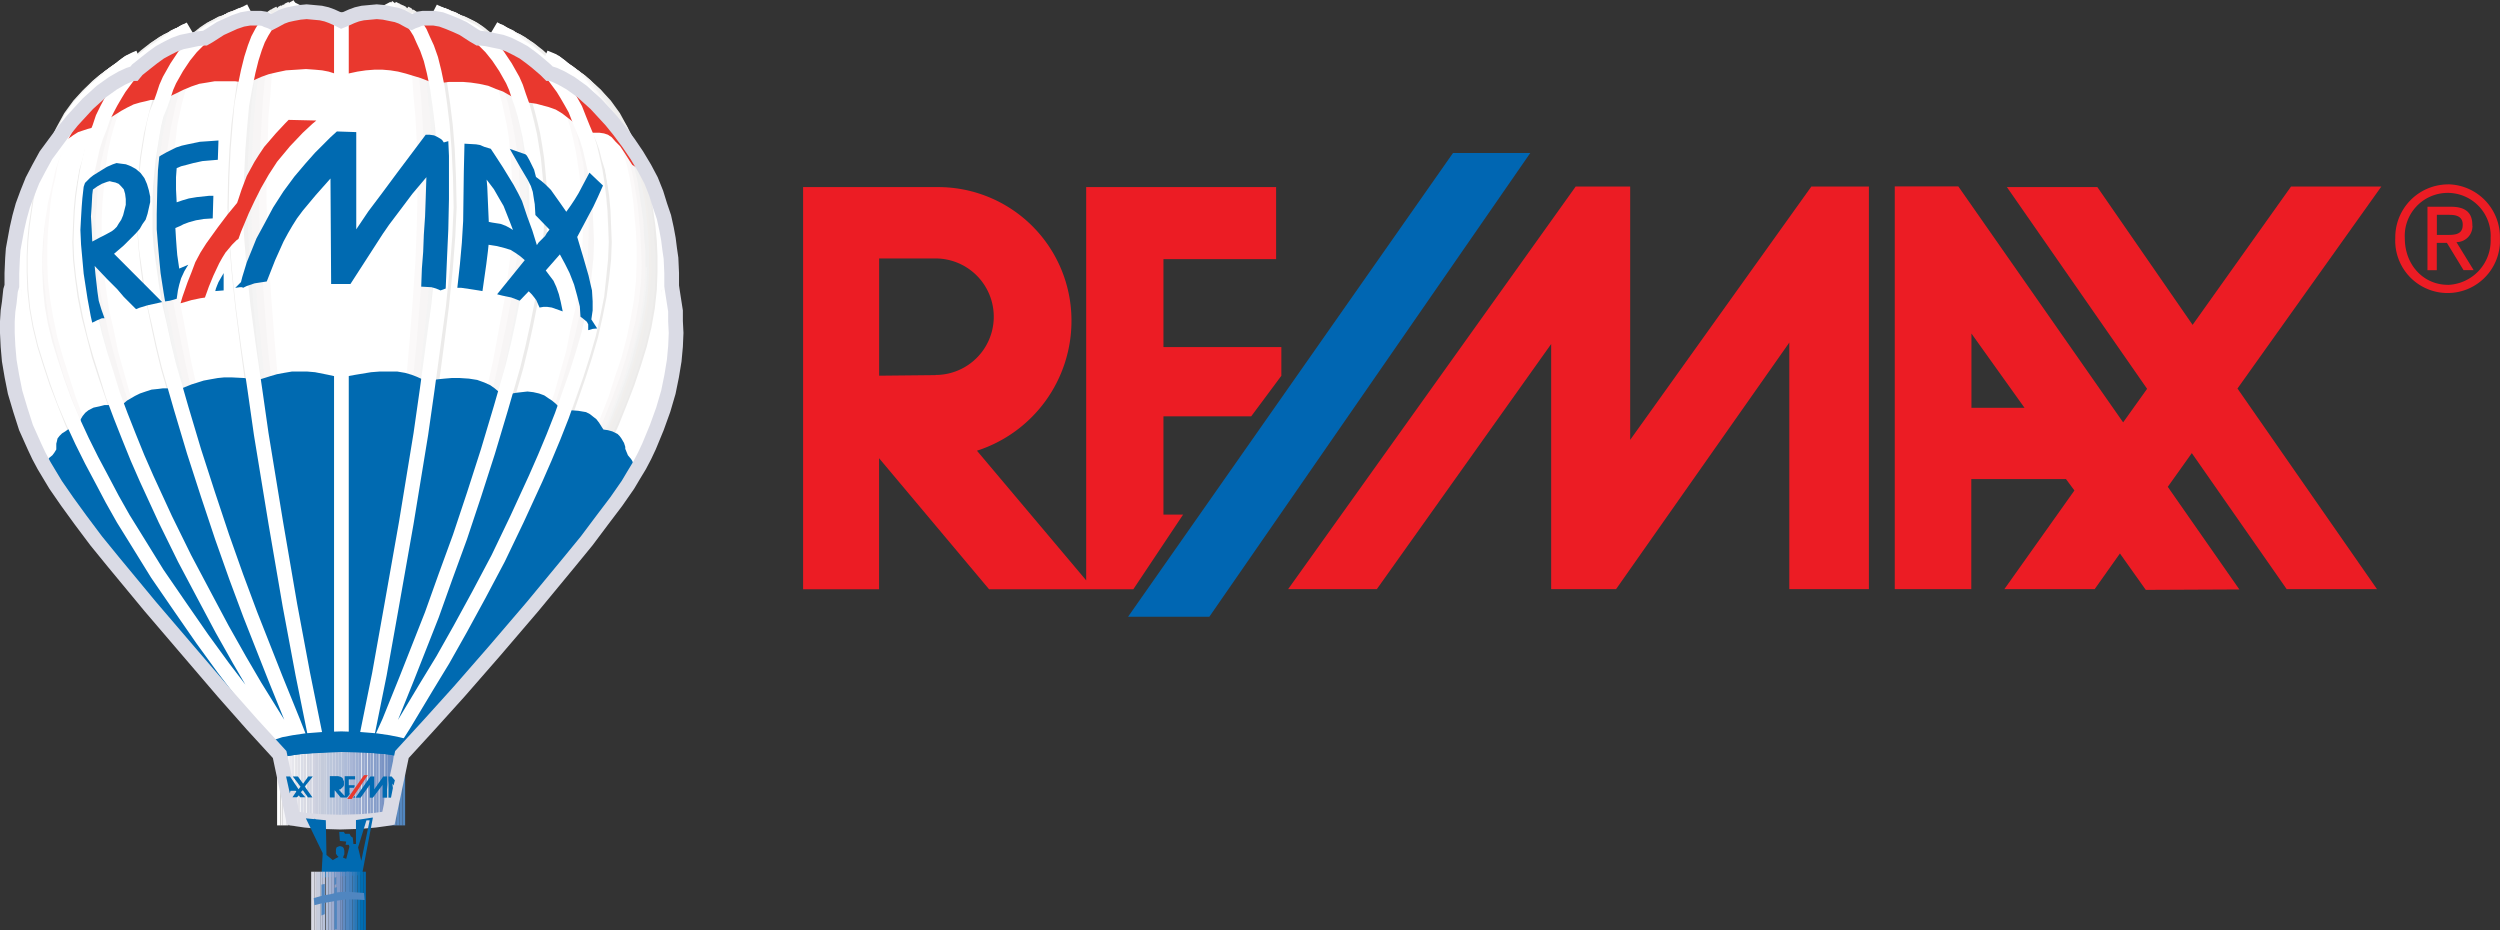 <svg xmlns="http://www.w3.org/2000/svg" viewBox="0 0 343.29 127.74"><rect x="0" y="0" width="343.29" height="127.74" fill="#333333" stroke="none"/><defs><style>.cls-1{fill:#fff;}.cls-10,.cls-11,.cls-12,.cls-13,.cls-14,.cls-15,.cls-16,.cls-17,.cls-18,.cls-2,.cls-3,.cls-4,.cls-5,.cls-6,.cls-63,.cls-7,.cls-8,.cls-9{fill:none;}.cls-10,.cls-2{stroke:#ecebea;}.cls-10,.cls-11,.cls-12,.cls-13,.cls-14,.cls-15,.cls-16,.cls-17,.cls-2,.cls-3,.cls-4,.cls-5,.cls-6,.cls-63,.cls-7,.cls-8,.cls-9{stroke-miterlimit:2.61;}.cls-2,.cls-3,.cls-4,.cls-5,.cls-6,.cls-63,.cls-7,.cls-8,.cls-9{stroke-width:2.02px;}.cls-11,.cls-3{stroke:#efeeed;}.cls-12,.cls-4{stroke:#f1efed;}.cls-13,.cls-5{stroke:#f1f1f1;}.cls-14,.cls-6{stroke:#f4f4f4;}.cls-15,.cls-7{stroke:#f7f5f5;}.cls-16,.cls-8{stroke:#fbf9f9;}.cls-17,.cls-9{stroke:#fff;}.cls-10,.cls-11,.cls-12,.cls-13,.cls-14,.cls-15,.cls-16,.cls-17{stroke-width:2.83px;}.cls-19{fill:#e9382e;}.cls-20{fill:#f7f6f7;}.cls-21{fill:#f4f4f7;}.cls-22{fill:#efeef1;}.cls-23{fill:#ecebf0;}.cls-24{fill:#e7e7ed;}.cls-25{fill:#e4e4e9;}.cls-26{fill:#e2e2e8;}.cls-27{fill:#dadde7;}.cls-28{fill:#dadbe4;}.cls-29{fill:#d5d8e2;}.cls-30{fill:#d2d5e1;}.cls-31{fill:#d0d2e0;}.cls-32{fill:#cbcfde;}.cls-33{fill:#c9cedd;}.cls-34{fill:#c4cbdb;}.cls-35{fill:#bfc8dc;}.cls-36{fill:#bcc7db;}.cls-37{fill:#bac4da;}.cls-38{fill:#b8c2d9;}.cls-39{fill:#b5c1d9;}.cls-40{fill:#b3bfd8;}.cls-41{fill:#aebcd8;}.cls-42{fill:#abb8d6;}.cls-43{fill:#a9b7d6;}.cls-44{fill:#a4b2d3;}.cls-45{fill:#a0b1d3;}.cls-46{fill:#9eadd1;}.cls-47{fill:#99aacf;}.cls-48{fill:#92a5ce;}.cls-49{fill:#8ea1ca;}.cls-50{fill:#8aa0ca;}.cls-51{fill:#879fca;}.cls-52{fill:#839bc8;}.cls-53{fill:#7d96c5;}.cls-54{fill:#7b94c4;}.cls-55{fill:#7692c3;}.cls-56{fill:#6f8fc2;}.cls-57{fill:#688ec2;}.cls-58{fill:#628dc2;}.cls-59{fill:#5a8ac2;}.cls-60{fill:#5588c1;}.cls-61{fill:#5086c0;}.cls-62{fill:#006ab1;}.cls-63{stroke:#dadbe5;}.cls-64{fill:#dadbe5;}.cls-65{fill:#d2d3e0;}.cls-66{fill:#c6ccdd;}.cls-67{fill:#bfc7da;}.cls-68{fill:#a4b4d4;}.cls-69{fill:#9cabcf;}.cls-70{fill:#8ea2cb;}.cls-71{fill:#819ac8;}.cls-72{fill:#7491c3;}.cls-73{fill:#608bc2;}.cls-74{fill:#4481be;}.cls-75{fill:#367dbb;}.cls-76{fill:#2878b8;}.cls-77{fill:#1274b6;}.cls-78{fill:#006eb2;}.cls-79{fill:#0066b2;}.cls-80{fill:#ec1c24;}</style></defs><title>logo_w_balloon_color</title><g id="Layer_2" data-name="Layer 2"><g id="Layer_1-2" data-name="Layer 1"><g id="Layer_2-2" data-name="Layer 2"><g id="Layer_1-2-2" data-name="Layer 1-2"><polygon class="cls-1" points="53.34 112.36 55.28 103.61 55.28 103.61 59.08 99.46 63.06 94.95 67.92 89.38 73.14 83.28 78.26 77.19 80.56 74.27 82.77 71.44 84.62 68.88 86.22 66.58 86.22 66.58 87.01 65.25 87.81 63.93 88.51 62.6 89.13 61.28 90.28 58.71 91.08 56.24 91.78 53.85 92.23 51.64 92.58 49.52 92.76 47.57 92.84 45.72 92.84 44.13 92.76 42.71 92.58 41.56 92.4 39.88 92.23 39.27 92.23 39.27 92.23 38.82 92.23 37.5 92.14 35.47 92.05 34.23 91.78 32.81 91.52 31.4 91.17 29.81 90.72 28.22 90.11 26.54 89.4 24.77 88.51 23.09 87.54 21.32 86.31 19.64 86.31 19.64 85.07 17.97 83.92 16.55 82.86 15.4 81.8 14.25 80.82 13.37 79.94 12.57 78.35 11.43 77.11 10.72 76.23 10.27 75.61 10.1 75.43 10.1 75.43 10.1 74.99 9.57 73.66 8.51 72.87 7.89 71.9 7.18 70.92 6.65 69.86 6.12 69.86 6.12 68.89 5.77 68.01 5.59 66.77 5.33 65.97 5.24 65.71 5.24 65.71 5.24 65.09 4.88 63.59 3.91 62.62 3.47 61.65 3.03 60.58 2.67 59.61 2.5 59.61 2.5 58.82 2.5 58.11 2.5 57.58 2.58 57.22 2.76 56.7 2.94 56.52 3.03 56.52 3.03 56.16 2.85 55.19 2.32 54.48 2.06 53.69 1.88 52.72 1.7 51.74 1.61 51.74 1.61 50.77 1.7 49.8 1.79 49.01 1.97 48.3 2.23 47.32 2.67 46.97 2.85 46.97 2.85 46.62 2.67 45.56 2.23 44.85 1.97 44.06 1.79 43.08 1.7 42.11 1.61 42.11 1.61 41.14 1.7 40.25 1.88 39.37 2.06 38.66 2.32 37.69 2.85 37.34 3.03 37.34 3.03 37.16 2.94 36.72 2.76 36.28 2.58 35.75 2.5 35.04 2.5 34.24 2.5 34.24 2.5 33.27 2.67 32.3 3.03 31.24 3.47 30.27 3.91 28.76 4.88 28.14 5.24 28.14 5.24 27.88 5.24 27.09 5.33 25.85 5.59 24.96 5.77 23.99 6.12 23.99 6.12 22.93 6.65 21.96 7.18 20.98 7.89 20.19 8.51 18.95 9.57 18.42 10.1 18.42 10.1 18.25 10.1 17.72 10.27 16.74 10.72 15.51 11.43 13.91 12.57 13.03 13.37 12.06 14.25 11.09 15.4 9.94 16.55 8.79 17.97 7.55 19.64 7.55 19.64 6.4 21.32 5.34 23.09 4.46 24.77 3.75 26.54 3.22 28.22 2.69 29.81 2.33 31.4 2.07 32.81 1.89 34.23 1.72 35.47 1.63 37.5 1.63 38.82 1.63 39.27 1.63 39.27 1.54 39.88 1.27 41.56 1.1 42.71 1.1 44.13 1.01 45.72 1.1 47.57 1.27 49.52 1.63 51.64 2.07 53.85 2.78 56.24 3.66 58.71 4.72 61.28 5.34 62.6 6.05 63.93 6.84 65.25 7.64 66.58 7.64 66.58 9.23 68.88 11.09 71.44 13.29 74.27 15.59 77.19 20.63 83.28 25.85 89.38 30.62 94.95 34.69 99.46 38.4 103.61 40.25 112.36 40.25 112.36 40.7 112.45 42.02 112.63 43.97 112.81 46.71 112.89 46.71 112.89 49.45 112.81 51.57 112.63 52.89 112.45 53.34 112.36 53.34 112.36"/><polyline class="cls-2" points="85.95 66.31 85.95 66.31 86.57 65.34 87.37 64.1 88.25 62.42 89.22 60.21 90.19 57.65 90.63 56.15 91.08 54.56 91.52 52.97 91.87 51.2 91.87 51.2 92.23 48.81 92.4 46.69 92.4 44.75 92.32 43.07 92.14 41.65 92.05 40.59 91.87 39.71"/><path class="cls-3" d="M85.77,66.31h0l.71-1.06L87.19,64l.87-1.68,1.06-2.21,1-2.56.44-1.5.44-1.5.44-1.68.35-1.77h0l.38-2.31.18-2.12V44.74l-.09-1.68-.09-1.41L92,40.58l-.09-.87M85.69,66.22h0l.71-1.06.71-1.24L88,62.25l1-2.21L90,57.47l.44-1.41.44-1.59.44-1.68.35-1.68h0L92,48.72l.18-2.12V43l-.09-1.32L92,40.59l-.09-.87"/><polyline class="cls-4" points="85.6 66.14 85.6 66.14 86.22 65.08 87.01 63.84 87.89 62.16 88.87 59.95 89.84 57.39 90.37 55.97 90.81 54.38 91.25 52.79 91.61 51.02 91.61 51.02 91.96 48.72 92.14 46.6 92.23 44.66 92.14 42.98 92.05 41.65 91.96 40.59 91.87 39.71"/><polyline class="cls-5" points="85.42 66.05 85.42 66.05 86.13 64.99 86.83 63.75 87.81 62.07 88.78 59.95 89.75 57.3 90.28 55.88 90.72 54.38 91.08 52.7 91.52 50.94 91.52 50.94 91.87 48.64 92.05 46.51 92.14 44.66 92.14 42.98 92.05 41.65 91.96 40.59 91.87 39.71"/><polyline class="cls-6" points="85.33 65.96 85.33 65.96 86.04 64.99 86.75 63.66 87.63 61.98 88.69 59.86 89.66 57.21 90.11 55.8 90.55 54.29 90.99 52.61 91.34 50.94 91.34 50.94 91.78 48.64 91.96 46.51 92.05 44.57 92.05 42.98 92.05 41.56 91.96 40.59 91.87 39.71"/><path class="cls-7" d="M85.24,65.87h0l.62-1,.8-1.24.87-1.77,1-2.12,1.06-2.56.44-1.5.44-1.5.44-1.59.35-1.77h0l.44-2.3.18-2.12L92,44.57V42.9l-.09-2.3-.09-.87M85.07,65.78h0l.71-1,.8-1.24.87-1.77,1-2.12,1-2.56.53-1.41.44-1.59.44-1.59.35-1.68h0l.44-2.3.18-2.12.18-1.86v-4l-.09-.87"/><path class="cls-8" d="M85,65.78h0l.71-1.06.71-1.24,1-1.77,1-2.12,1-2.56.53-1.41.44-1.5.44-1.68.35-1.68h0l.44-2.3.26-2.12.09-1.86.09-1.59-.09-2.3v-.87m-7,26h0l.71-1.06.71-1.24.87-1.77,1.06-2.12,1-2.56.53-1.41.44-1.5.44-1.59L91,50.76h0l.44-2.3.26-2.12.09-1.86.09-1.59V39.71"/><path class="cls-9" d="M84.8,65.61h0l.62-1.06.8-1.24.87-1.77,1-2.12,1.06-2.56.44-1.41.53-1.5.35-1.59.44-1.68h0l.37-2.3.35-2,.18-1.94.09-1.59V39.71m-7.25,25.8h0l.71-1.06L86,63.21l1-1.68,1-2.21L89,56.76l.44-1.41.44-1.5.44-1.59.44-1.59h0l.37-2.29.35-2.12.18-1.86.09-1.59.09-2.21v-.87"/><polyline class="cls-2" points="7.82 66.31 7.82 66.31 7.2 65.34 6.4 64.1 5.52 62.42 4.54 60.21 3.57 57.65 3.04 56.15 2.6 54.56 2.25 52.97 1.89 51.2 1.89 51.2 1.54 48.81 1.36 46.69 1.36 44.75 1.45 43.07 1.54 41.65 1.72 40.59 1.89 39.71"/><path class="cls-3" d="M8,66.31H8l-.71-1.06L6.58,64l-1-1.68-1-2.21-1-2.56-.44-1.5-.44-1.5-.44-1.68L2,51.11H2L1.63,48.8l-.18-2.12V43.07l.18-1.41.09-1.06.18-.87M8.08,66.22h0l-.71-1.06-.71-1.24L5.8,62.25,4.8,60,3.74,57.47l-.44-1.41-.44-1.59-.44-1.68-.36-1.68h0l-.35-2.39L1.54,46.6l-.09-2L1.54,43l.09-1.32.09-1.06.18-.87"/><polyline class="cls-4" points="8.17 66.14 8.17 66.14 7.46 65.08 6.76 63.84 5.87 62.16 4.9 59.95 3.84 57.39 3.4 55.97 2.95 54.38 2.51 52.79 2.16 51.02 2.16 51.02 1.81 48.72 1.63 46.6 1.54 44.66 1.54 42.98 1.63 41.65 1.81 40.59 1.89 39.71"/><polyline class="cls-5" points="8.26 66.05 8.26 66.05 7.64 64.99 6.84 63.75 5.96 62.07 4.99 59.95 4.02 57.3 3.48 55.88 3.04 54.38 2.6 52.7 2.25 50.94 2.25 50.94 1.89 48.64 1.72 46.51 1.63 44.66 1.63 42.98 1.72 41.65 1.81 40.59 1.89 39.71"/><polyline class="cls-6" points="8.44 65.96 8.44 65.96 7.73 64.99 7.02 63.66 6.05 61.98 5.08 59.86 4.1 57.21 3.57 55.8 3.13 54.29 2.78 52.61 2.33 50.94 2.33 50.94 1.98 48.64 1.81 46.51 1.63 44.57 1.63 42.98 1.72 41.56 1.81 40.59 1.89 39.71"/><path class="cls-7" d="M8.52,65.87h0l-.71-1-.71-1.23L6.23,61.9,5.17,59.78l-1-2.57-.44-1.5-.44-1.5-.44-1.59-.35-1.77h0l-.44-2.3-.26-2.12-.09-1.86V42.9l.09-2.3.09-.87m6.7,26.06h0l-.62-1-.8-1.24L6.32,61.8l-1-2.12L4.29,57.12l-.44-1.41-.44-1.59L3,52.52l-.35-1.68h0l-.44-2.3-.26-2.12-.09-1.86L1.72,42.9l.09-2.3.09-.87"/><path class="cls-8" d="M8.79,65.78h0l-.71-1.06-.71-1.24-1-1.77-1-2.12L4.46,57l-.53-1.41-.44-1.5-.44-1.68L2.7,50.76h0l-.44-2.3L2,46.34l-.09-1.86-.1-1.59V40.59l.09-.87m7,26h0l-.71-1.06L7.46,63.4l-1-1.77-1-2.11L4.55,57,4,55.54,3.58,54l-.44-1.59-.35-1.68h0l-.44-2.3-.26-2.12-.18-1.86-.1-1.59.09-2.3v-.87"/><path class="cls-9" d="M9,65.61H9l-.7-1.06-.71-1.24-.87-1.77L5.62,59.42l-1-2.56-.53-1.41-.44-1.5-.44-1.59-.35-1.68h0l-.46-2.3-.26-2L2,44.39,1.9,42.79V39.71m7.25,25.8h0l-.71-1.06-.79-1.23-.87-1.68-1-2.21L4.74,56.77,4.3,55.35l-.53-1.5-.35-1.59L3,50.67H3l-.47-2.3-.26-2.12-.18-1.86L2,42.79,1.9,40.58v-.87"/><polyline class="cls-10" points="43.61 101.32 43.61 101.32 41.84 92.56 40.17 83.11 38.13 71.79 36.1 59.59 35.22 53.5 34.42 47.57 33.71 42.01 33.18 36.88 32.83 32.37 32.74 30.34 32.65 28.48 32.65 28.48 32.74 24.33 32.92 20.53 33.18 17.26 33.54 14.43 33.89 11.96 34.33 9.83 34.77 8.07 35.31 6.56 35.84 5.41 36.28 4.44 36.72 3.73 37.07 3.2 37.43 2.85 37.69 2.67 37.96 2.5"/><path class="cls-11" d="M43.7,101.31h0l-1.59-8.84L40.44,83,38.5,71.7l-2-12.19-.87-6.1-.8-5.93-.71-5.57-.53-5.13-.26-4.59-.18-3.8h0l.09-4.24.18-3.72.26-3.28L34,14.26l.44-2.47.35-2.12.53-1.77.44-1.41.44-1.24.44-.87.44-.8.44-.44.26-.44L38,2.5l.26-.18m5.57,99h0l-1.59-8.84L40.6,83l-1.86-11.4L37,59.42l-.87-6.1-.8-5.92-.62-5.57-.53-5.21-.27-4.51-.18-3.8h0l.09-4.24L34,20.34l.18-3.28.35-2.92.35-2.47.44-2.12.44-1.77.44-1.5.44-1.15.44-1,.44-.71.35-.53.53-.62.18-.09"/><polyline class="cls-12" points="43.97 101.32 43.97 101.32 42.46 92.48 40.87 83.02 39.11 71.62 37.34 59.33 36.54 53.23 35.84 47.31 35.22 41.65 34.69 36.53 34.42 32.02 34.24 28.22 34.24 28.22 34.33 23.98 34.51 20.26 34.69 16.91 35.04 14.08 35.39 11.6 35.75 9.48 36.19 7.71 36.63 6.21 37.07 4.97 37.43 4.09 37.87 3.29 38.22 2.76 38.75 2.23 38.93 2.06"/><polyline class="cls-13" points="44.06 101.32 44.06 101.32 42.64 92.48 41.14 82.93 39.46 71.53 37.78 59.24 36.98 53.14 36.28 47.22 35.66 41.56 35.22 36.44 34.95 31.93 34.86 28.04 34.86 28.04 34.86 23.89 35.04 20.09 35.22 16.82 35.48 13.9 35.84 11.43 36.19 9.3 36.63 7.54 37.07 6.03 37.43 4.88 37.87 3.91 38.22 3.2 38.57 2.67 39.11 2.06 39.28 1.97"/><polyline class="cls-14" points="44.23 101.32 44.23 101.32 42.82 92.48 41.4 82.93 39.81 71.44 38.13 59.15 37.43 53.06 36.72 47.13 36.19 41.48 35.75 36.35 35.48 31.75 35.39 27.95 35.39 27.95 35.39 23.71 35.57 20 35.75 16.73 36.01 13.81 36.37 11.34 36.72 9.21 37.07 7.45 37.51 5.95 37.87 4.71 38.22 3.82 38.57 3.03 38.93 2.5 39.46 1.97 39.63 1.79"/><path class="cls-15" d="M44.32,101.31h0L43,92.39l-1.32-9.55-1.59-11.4-1.5-12.37L37.87,53l-.62-5.9-.52-5.66-.44-5.13L36,31.67l-.09-3.8h0V23.63l.18-3.72.17-3.36.26-2.83.26-2.47.35-2.12.34-1.86L38,5.84l.35-1.24.35-1L39,2.93l.26-.53.44-.62.18-.18m4.59,99.7h0l-1.32-8.93-1.24-9.55L40.44,71.35,39,59,37.7,46.87l-.54-5.57-.35-5.21-.26-4.51-.09-3.8h0V23.53l.17-3.81.18-3.28.26-2.92.26-2.47.26-2.12L38,7.16l.35-1.5.35-1.24L39,3.55l.35-.8.26-.52.44-.62.18-.09"/><path class="cls-16" d="M44.6,101.31h0l-1.15-8.93-1.25-9.55L40.78,71.25,39.36,59l-1.24-12.2-.44-5.57L37.33,36l-.26-4.51L37,27.59h0V23.44l.18-3.8.18-3.28.18-2.92L37.78,11l.35-2.12L38.49,7l.26-1.41.35-1.24.35-1,.26-.71L40,2.14l.44-.62.18-.18m4.07,100h0l-1.06-8.93-1.15-9.63L41.13,71.26,39.81,58.88l-1.15-12.2L38.13,41l-.35-5.13-.18-4.59-.09-3.8h0V23.27l.18-3.72.09-3.36L38,13.37l.26-2.47.26-2.21.35-1.77.26-1.5.35-1.24.26-.87.35-.8L40.44,2l.34-.61L41,1.27"/><path class="cls-17" d="M44.85,101.31h0l-1.06-8.93-1.06-9.63L41.4,71.17,40.17,58.79l-1.06-12.2-.44-5.66-.35-5.13-.18-4.59L38,27.42h0V23.18l.18-3.72.09-3.36.26-2.83.18-2.56.35-2.12.26-1.77.26-1.5L40,4.08l.26-1,.26-.71.26-.53.35-.62.09-.18M44.94,101.3h0l-1-9-1.06-9.63L41.75,71.17,40.6,58.71l-1.06-12.2-.35-5.66-.35-5.13-.18-4.59-.09-3.89h0V23.1l.18-3.81L38.84,16,39,13.09l.26-2.47.26-2.12.26-1.86.26-1.5L40.34,4l.26-1,.53-1.32.35-.62.09-.18"/><polyline class="cls-10" points="41.49 101.32 41.49 101.32 40.52 99.11 38.13 93.18 34.69 84.43 32.83 79.22 30.8 73.74 28.85 67.9 26.91 61.98 25.14 56.06 23.46 50.23 22.75 47.31 22.14 44.48 21.6 41.83 21.07 39.18 20.72 36.62 20.46 34.23 20.28 31.93 20.19 29.81 20.19 29.81 20.19 27.69 20.28 25.57 20.46 23.71 20.63 21.85 20.9 20.17 21.16 18.59 21.52 17.08 21.87 15.67 22.22 14.43 22.67 13.19 23.11 12.04 23.55 11.07 24.52 9.3 25.49 7.8 26.47 6.56 27.44 5.59 28.32 4.88 29.12 4.35 29.82 4 30.36 3.73 30.8 3.56"/><path class="cls-11" d="M41.49,101.31h0l-.87-2.21-2.4-5.92-3.28-8.84L33,79.22l-1.94-5.57L29.12,67.9l-1.86-6L25.5,56,23.9,50l-.71-2.83-.62-2.83L22,41.65l-.53-2.56-.35-2.56-.26-2.39-.18-2.3-.09-2.12h0l.09-2.21.09-2,.09-1.94.18-1.77.26-1.68.26-1.59L22,17l.36-1.43.35-1.31.44-1.15L24,10.9l1-1.77,1-1.5,1-1.15.87-1,.87-.8.8-.53.71-.35.53-.26.44-.09m10.43,97.85h0l-.87-2.21L38.4,93.18l-3.28-8.84-1.86-5.21-1.94-5.48-1.85-5.83L27.61,61.9l-1.77-6L24.34,50,23,44.31l-.53-2.75-.44-2.65-.44-2.47-.26-2.39-.19-2.3V29.63h0v-2.2l.09-2,.17-2,.18-1.77.18-1.77L22,18.31l.35-1.5.35-1.32.35-1.32.44-1.24.87-2.12L25.29,9l1-1.5,1-1.24,1-1,.87-.71.8-.62.62-.35L31,3.46l.44-.18"/><polyline class="cls-12" points="41.67 101.23 41.67 101.23 40.78 99.11 38.49 93.09 35.31 84.34 33.54 79.13 31.59 73.56 29.74 67.73 27.97 61.8 26.29 55.8 24.7 49.87 23.46 44.22 22.93 41.48 22.49 38.82 22.14 36.35 21.87 33.87 21.69 31.67 21.6 29.54 21.6 29.54 21.6 27.34 21.69 25.3 21.87 23.36 22.05 21.5 22.31 19.82 22.58 18.23 22.84 16.73 23.2 15.31 23.55 14.08 23.99 12.84 24.87 10.72 25.76 8.86 26.73 7.36 27.7 6.12 28.59 5.15 29.47 4.44 30.27 3.91 30.89 3.56 31.42 3.29 31.86 3.12"/><polyline class="cls-13" points="41.76 101.23 41.76 101.23 40.87 99.11 38.66 93.09 35.48 84.25 33.71 79.04 31.95 73.47 30.09 67.64 28.32 61.72 26.64 55.71 25.14 49.78 23.9 44.13 23.37 41.39 22.93 38.74 22.58 36.17 22.31 33.79 22.14 31.49 22.05 29.37 22.05 29.37 22.14 27.25 22.22 25.21 22.31 23.27 22.49 21.41 22.75 19.73 23.02 18.14 23.29 16.64 23.64 15.22 23.99 13.9 24.43 12.75 25.32 10.54 26.2 8.77 27.17 7.27 28.06 6.03 28.94 5.06 29.82 4.26 30.62 3.73 31.24 3.38 31.77 3.12 32.21 2.94"/><polyline class="cls-14" points="41.76 101.23 41.76 101.23 40.96 99.02 38.75 93.09 35.75 84.25 33.98 79.04 32.21 73.47 30.36 67.64 28.68 61.63 27 55.62 25.58 49.7 24.34 44.04 23.81 41.3 23.37 38.65 23.02 36.09 22.75 33.7 22.58 31.4 22.58 29.28 22.58 29.28 22.58 27.16 22.67 25.04 22.84 23.18 23.02 21.32 23.2 19.64 23.46 17.97 23.81 16.55 24.08 15.14 24.87 12.57 25.67 10.45 26.64 8.6 27.53 7.09 28.5 5.86 29.38 4.88 30.18 4.18 30.97 3.65 31.59 3.2 32.12 2.94 32.56 2.85"/><path class="cls-15" d="M41.85,101.23h0L41,99l-2.12-6-3-8.84L34.25,79l-1.77-5.57-1.77-5.83-1.68-6-1.59-6-1.5-5.92-1.15-5.66-.52-2.74-.44-2.65L23.47,36l-.18-2.39-.19-2.3L23,29.19h0V27l.09-2L23.28,23l.18-1.77.18-1.77.26-1.59.36-1.5L24.62,15l.71-2.47.8-2.12L27,8.51,28,7l.87-1.24.87-1L30.6,4l.71-.53L31.93,3l.53-.18.37-.18m9.1,98.55h0L41.14,99,39,93,36.1,84.16l-1.68-5.21-1.68-5.66L31,67.46l-1.68-6-1.5-6-1.41-5.92-1.15-5.66-.52-2.74-.44-2.65L24,35.9l-.26-2.39-.18-2.3-.09-2.12h0l.09-2.21.09-2,.09-1.94.18-1.77.26-1.77.26-1.59.27-1.49.35-1.41.71-2.47.8-2.21.87-1.77.87-1.59,1-1.24.87-1,.8-.71.71-.62.62-.35.54-.27.35-.18"/><path class="cls-16" d="M42,101.23h0L41.23,99l-2-6-2.91-8.93L34.7,78.86,33,73.29l-1.68-5.92-1.68-5.92-1.5-6.08-1.32-5.92-1.15-5.66-.53-2.83-.35-2.65-.35-2.47-.26-2.47L24,31.13V29h0V26.8l.09-2,.18-1.94L24.34,21l.27-1.69.26-1.59.62-2.92.71-2.56L27,10.1l.87-1.86.87-1.5.87-1.24.87-1,.8-.8L32,3.21l.62-.44.53-.26.35-.18m8.57,98.91h0L41.32,99l-2-6-2.74-8.93L35,78.86l-1.68-5.66-1.68-5.83-1.59-6-1.5-6.1-1.32-5.92L26.11,43.6l-.54-2.74-.35-2.65-.35-2.47-.26-2.47L24.51,31l-.09-2.12h0l.09-2.12v-2l.18-1.94.18-1.86L25,19.2l.26-1.68.63-2.83.71-2.56.8-2.12.87-1.86.87-1.59.87-1.24.8-1,.8-.8L32.36,3,33,2.59l.53-.18.37-.18"/><path class="cls-17" d="M42.11,101.23h0L41.4,99l-1.94-6.1L36.72,84l-1.6-5.21-1.59-5.66-1.59-5.83-1.59-6-1.41-6.1-1.32-5.92-1.06-5.75L26,40.77l-.35-2.65-.35-2.56-.18-2.39L25,30.87V28.75h0V26.63l.09-2.12.09-1.95.18-1.77L25.57,19l.18-1.59.62-2.92L27.08,12l.8-2.21L28.75,8l.8-1.5.87-1.24.87-1,.84-.79.71-.62.53-.35.51-.26.35-.18m8,99.17h0L41.48,99l-1.94-6.1L36.89,84l-1.5-5.3-1.59-5.57L32.2,67.19l-1.5-6-1.41-6-1.24-6L27,43.42l-.53-2.74L26.11,38l-.26-2.56-.27-2.39-.09-2.3-.09-2.12h0V26.45l.09-2,.18-1.94.09-1.77.53-3.36.53-2.92.71-2.56.8-2.12.8-1.86L30,6.39l.87-1.32.8-1,.8-.8.71-.53.53-.44.53-.26.35-.18"/><polyline class="cls-10" points="39.81 101.49 39.81 101.49 38.57 99.55 35.39 94.25 33.18 90.62 30.8 86.38 28.23 81.69 25.58 76.66 22.93 71.26 20.37 65.69 19.13 62.87 17.98 60.04 16.83 57.12 15.86 54.29 14.89 51.46 14 48.72 13.29 45.98 12.59 43.24 12.06 40.59 11.71 38.03 11.44 35.55 11.35 33.26 11.35 33.26 11.44 31.05 11.53 29.01 11.71 27.07 11.97 25.21 12.23 23.45 12.59 21.85 13.03 20.26 13.47 18.85 13.91 17.52 14.45 16.2 14.97 15.05 15.51 13.99 16.13 12.93 16.65 12.04 17.89 10.36 19.13 9.04 20.28 7.98 21.43 7.09 22.4 6.47 23.2 5.95 23.9 5.68 24.43 5.41"/><path class="cls-11" d="M39.9,101.4h0l-1.24-1.86-3.18-5.3-2.12-3.63L31,86.38,28.42,81.6l-2.56-5L23.2,71.18l-2.57-5.57-1.15-2.83L18.33,60l-1.15-2.83-1-2.92-1-2.83-.87-2.74-.71-2.74L13,43.16l-.54-2.67-.44-2.56-.18-2.47-.08-2.39h0V31l.18-2,.09-2,.26-1.77.26-1.77.35-1.68.44-1.5.44-1.41.44-1.41.53-1.24L15.32,15l.53-1.06.54-1.06L17,12l1.15-1.68L19.4,9l1.15-1.07L21.61,7l1-.71.87-.44.62-.26.53-.26m15.29,96.08h0l-1.15-1.86-3.18-5.3-2.12-3.72-2.3-4.24-2.47-4.7L26,76.47l-2.56-5.39L21,65.52l-1.24-2.83L18.6,59.86,17.54,57l-1.06-2.91-.87-2.83-.87-2.74L14,45.81l-.62-2.74-.53-2.65-.37-2.56-.26-2.47L12.15,33h0l.09-2.12.09-2.12.18-1.94L12.67,25,13,23.27l.35-1.68.35-1.5.44-1.41.44-1.41L15,16l.53-1.15.54-1,.62-1.06.53-.87,1.24-1.68,1.15-1.32,1.15-1.15,1.06-.8,1-.71.8-.44.62-.28.53-.26"/><polyline class="cls-12" points="39.99 101.4 39.99 101.4 38.84 99.46 35.75 94.16 33.62 90.53 31.33 86.29 28.85 81.52 26.29 76.48 23.73 71.09 21.25 65.43 20.1 62.6 18.95 59.77 17.89 56.95 16.83 54.03 15.95 51.2 15.06 48.46 14.36 45.72 13.74 42.98 13.21 40.33 12.85 37.76 12.68 35.29 12.59 32.9 12.59 32.9 12.59 30.78 12.68 28.66 12.85 26.72 13.12 24.86 13.38 23.18 13.74 21.5 14.09 20 14.53 18.5 14.97 17.17 15.42 15.93 15.95 14.78 16.48 13.63 17.63 11.69 18.78 10.1 19.92 8.77 21.07 7.63 22.05 6.83 23.02 6.12 23.81 5.68 24.43 5.33 24.96 5.15"/><polyline class="cls-13" points="40.08 101.4 40.08 101.4 38.93 99.46 35.84 94.16 33.8 90.53 31.5 86.2 29.03 81.52 26.55 76.39 23.99 71 21.52 65.43 20.37 62.6 19.22 59.69 18.16 56.86 17.18 54.03 16.3 51.11 15.51 48.37 14.71 45.63 14.09 42.89 13.65 40.24 13.29 37.68 13.03 35.2 12.94 32.81 12.94 32.81 13.03 30.69 13.12 28.57 13.29 26.63 13.47 24.77 13.74 23.09 14.09 21.41 14.45 19.91 14.89 18.41 15.33 17.08 15.77 15.84 16.3 14.7 16.83 13.54 17.89 11.6 19.04 10.01 20.19 8.69 21.25 7.54 22.31 6.65 23.2 6.03 23.99 5.59 24.61 5.24 25.14 5.06"/><polyline class="cls-14" points="40.08 101.4 40.08 101.4 38.93 99.46 35.92 94.16 33.89 90.44 31.68 86.2 29.21 81.43 26.73 76.3 24.26 70.91 21.87 65.34 19.57 59.59 18.51 56.77 17.54 53.94 16.65 51.02 15.86 48.28 15.15 45.45 14.53 42.8 14 40.15 13.65 37.59 13.47 35.11 13.38 32.73 13.38 32.73 13.38 30.61 13.47 28.48 13.65 26.54 13.91 24.68 14.18 23 14.45 21.32 14.8 19.82 15.24 18.32 15.68 16.99 16.13 15.76 16.65 14.52 17.18 13.46 18.25 11.51 19.31 9.92 20.46 8.51 21.52 7.45 22.58 6.56 23.46 5.95 24.17 5.41 24.79 5.15 25.32 4.88"/><path class="cls-15" d="M40.17,101.4h0L39,99.46l-3-5.3-1.94-3.72L31.86,86.2l-2.39-4.77L27,76.3l-2.47-5.39-2.39-5.66-2.21-5.74-1.06-2.84-1-2.83L17,51l-.8-2.83-.71-2.83L14.9,42.7l-.45-2.65-.35-2.56L13.83,35l-.09-2.39h0l.09-2.21.09-2L14,26.45l.26-1.86.26-1.77.26-1.59.36-1.52.44-1.5L16,16.89l.44-1.24.44-1.24.53-1.06,1.08-1.95,1.15-1.59,1.06-1.4,1.06-1.06,1-.87.87-.62.8-.53L25,5.07l.53-.26m14.76,96.61h0L39.1,99.47l-2.91-5.41-2-3.72L31.95,86.1l-2.3-4.77L27.17,76.2l-2.39-5.38L22.4,65.16l-2.21-5.65-1-2.92-1-2.83-.87-2.83-.8-2.83-.71-2.83-.62-2.65L14.8,40l-.36-2.56-.26-2.47V32.55h0V30.34l.09-2,.18-1.94.18-1.86.26-1.77.35-1.59.35-1.59L16,18.14l.44-1.32.44-1.25.44-1.24.53-1.06,1.06-1.94,1.07-1.66L21,8.33,22,7.26l1-.87.87-.71.71-.44L25.14,5l.53-.26"/><path class="cls-16" d="M40.34,101.4h0l-1.15-1.94-2.91-5.4-1.94-3.72-2.21-4.23-2.3-4.77-2.39-5.13-2.39-5.48-2.39-5.57-2.13-5.75L19.48,56.5l-.87-2.83-.87-2.83L16.94,48l-.71-2.83-.53-2.65-.53-2.65-.37-2.56-.18-2.47-.09-2.39h0V30.25l.18-2,.09-1.94.26-1.86.18-1.77.35-1.59L16,19.47l.35-1.41.44-1.32.44-1.32.44-1.15.53-1.06,1-1.94,1.06-1.68,1.06-1.32,1-1.06,1-.87.87-.71.71-.44.53-.35.53-.18m14.5,96.78h0l-1.06-2-2.9-5.33-1.86-3.72L32.3,86,30,81.24l-2.39-5.11-2.3-5.39L23,65.08l-2.21-5.75-1-2.92L19,53.58l-.87-2.83-.82-2.83-.7-2.83L16,42.45,15.6,39.8l-.35-2.56L15,34.76V32.37h0V30.16l.09-2,.18-1.94.18-1.86.26-1.76L16,21l.35-1.59L16.65,18l.44-1.32.44-1.32.87-2.21,1.06-1.94,1-1.68L21.5,8.16l1-1.15,1-.8.82-.71L25,5.07l.53-.35L26,4.54"/><path class="cls-17" d="M40.44,101.31h0l-1.06-1.94-2.84-5.31-1.94-3.8L32.48,86l-2.21-4.77L27.88,76l-2.3-5.39L23.28,65l-2.12-5.75-1-2.92-1-2.83-.8-2.83-.79-2.82L17,45l-.62-2.65L16,39.71l-.35-2.56-.18-2.47-.09-2.39h0V30.07l.09-2,.18-1.94.18-1.86L16,22.47l.26-1.59.35-1.6L17,17.87l.44-1.41.44-1.24L18.76,13l1-1.94,1-1.68,1.06-1.32,1-1.15L23.61,6l.87-.62L25.19,5l.53-.35.44-.18m14.32,96.87h0l-1.06-1.94L36.59,94l-1.86-3.72-2.12-4.33-2.17-4.78L28.15,76l-2.3-5.48-2.3-5.66-2-5.75-1-2.92-1-2.83-.8-2.83L18,47.75l-.62-2.83-.53-2.65-.53-2.65L16,37.06l-.26-2.56-.09-2.31h0L15.77,30l.09-2L15.95,26l.26-1.86.18-1.76.35-1.68L17,19.2l.35-1.41.44-1.41.36-1.24,1-2.3L20,10.89,21.07,9.3,22,8l1-1.15.87-.87.81-.62.71-.53.53-.26.44-.26"/><polyline class="cls-10" points="38.75 101.58 38.75 101.58 37.25 99.81 33.45 95.04 30.89 91.68 28.06 87.79 25.05 83.46 21.87 78.78 18.78 73.74 17.18 71.17 15.68 68.52 14.27 65.87 12.85 63.22 11.53 60.57 10.29 57.83 9.23 55.18 8.17 52.44 7.29 49.78 6.49 47.22 5.87 44.66 5.43 42.18 5.16 39.71 5.08 37.32 5.08 37.32 5.08 35.2 5.16 33.17 5.34 31.22 5.61 29.37 5.87 27.6 6.22 26.01 6.58 24.42 7.02 23 7.46 21.68 7.9 20.44 8.44 19.29 8.96 18.23 9.49 17.26 10.02 16.29 11.18 14.7 12.32 13.46 13.47 12.4 14.45 11.51 15.42 10.89 16.21 10.45 16.74 10.19 17.27 10.01"/><path class="cls-11" d="M38.75,101.58h0l-1.41-1.77L33.54,95,31,91.68l-2.74-3.89-3.1-4.42L22,78.69l-3.09-5-1.5-2.56L16,68.43l-1.51-2.65-1.33-2.65L11.8,60.39l-1.24-2.65L9.41,55l-1-2.65-.87-2.65-.8-2.56-.63-2.56L5.7,42l-.27-2.39-.09-2.39h0L5.43,35l.09-2L5.69,31l.18-1.86.26-1.68.35-1.68.35-1.5.44-1.41.44-1.32.44-1.24.53-1.15L9.22,18l1.06-1.86,1.15-1.59,1.15-1.32,1.06-1.06,1.06-.87.87-.62.8-.44L16.9,10l.53-.18m21.41,91.74h0L37.42,99.9,33.62,95l-2.47-3.36-2.83-4-3-4.33L22.22,78.6l-3.09-4.95L17.63,71l-1.5-2.65-1.41-2.65L13.3,63,12.06,60.3l-1.24-2.65L9.67,54.91l-1-2.65-.87-2.65L7,47,6.5,44.39l-.44-2.47L5.7,39.44l-.09-2.3h0l.09-2.21.09-2L6,31l.18-1.86.26-1.77.35-1.59.35-1.59.44-1.41L8,21.41l.44-1.24L8.86,19l.55-1L10.56,16l1.06-1.59,1.15-1.32,1.06-1.06,1.06-.8.87-.62.8-.44.53-.35.54-.18"/><polyline class="cls-12" points="38.84 101.67 38.84 101.67 37.43 99.9 33.71 95.04 31.24 91.59 28.41 87.7 25.49 83.28 22.4 78.6 19.31 73.56 17.8 70.91 16.3 68.26 14.89 65.61 13.56 62.96 12.23 60.21 11.09 57.47 9.94 54.82 8.96 52.08 8.08 49.43 7.38 46.87 6.76 44.31 6.31 41.74 6.05 39.36 5.96 36.97 5.96 36.97 5.96 34.76 6.05 32.73 6.22 30.78 6.4 28.92 6.67 27.25 7.02 25.57 7.38 24.06 7.82 22.65 8.26 21.32 8.7 20.09 9.14 18.85 9.67 17.79 10.73 15.93 11.88 14.34 12.94 13.02 14.09 11.87 15.06 11.07 15.95 10.45 16.74 10.01 17.36 9.66 17.8 9.48"/><polyline class="cls-13" points="38.93 101.67 38.93 101.67 37.51 99.9 33.8 95.04 31.33 91.59 28.59 87.7 25.58 83.28 22.58 78.51 19.48 73.47 17.98 70.91 16.57 68.26 15.15 65.52 13.83 62.87 12.5 60.13 11.35 57.39 10.2 54.73 9.23 51.99 8.35 49.34 7.64 46.69 7.02 44.13 6.58 41.65 6.31 39.18 6.22 36.88 6.22 36.88 6.22 34.67 6.31 32.64 6.49 30.69 6.67 28.84 6.93 27.07 7.29 25.48 7.64 23.89 8.08 22.47 8.44 21.15 8.96 19.91 9.41 18.76 9.94 17.7 11 15.76 12.06 14.16 13.21 12.84 14.27 11.78 15.24 10.89 16.13 10.27 16.92 9.83 17.54 9.57 17.98 9.3"/><polyline class="cls-14" points="38.93 101.67 38.93 101.67 37.6 99.9 33.89 94.95 31.42 91.59 28.68 87.61 25.76 83.19 22.75 78.42 19.66 73.39 18.25 70.82 16.74 68.17 15.33 65.43 14 62.78 12.77 60.04 11.53 57.3 10.47 54.56 9.49 51.91 8.61 49.25 7.9 46.6 7.29 44.04 6.84 41.48 6.58 39.09 6.49 36.7 6.49 36.7 6.49 34.58 6.58 32.46 6.76 30.52 7.02 28.66 7.29 26.98 7.55 25.3 7.9 23.8 8.35 22.39 8.7 21.06 9.23 19.73 9.67 18.59 10.2 17.52 11.26 15.58 12.32 13.99 13.38 12.66 14.45 11.6 15.51 10.72 16.39 10.1 17.1 9.66 17.72 9.39 18.16 9.21"/><path class="cls-15" d="M39,101.67h0L37.6,99.9,34,94.95,31.5,91.59l-2.65-4-2.92-4.42-3-4.77-3.1-5.13L17,68.08l-1.41-2.74L14.27,62.6,12.94,60,11.8,57.21l-1.06-2.74-1-2.65-.87-2.74-.72-2.56-.62-2.65-.44-2.47-.26-2.47-.09-2.3h0V34.4l.18-2L7,30.43l.26-1.86.26-1.77.26-1.59.35-1.59.44-1.41L9,20.88l.53-1.24.44-1.15.53-1.06,1-1.94,1.15-1.59,1.06-1.32,1.07-1.16,1-.8.87-.62.71-.52.62-.26L18.32,9m20.77,92.63h0L37.68,99.9,34.05,95,31.67,91.5l-2.73-3.89L26,83.11l-3-4.77-2.91-5L17.18,68l-1.41-2.74-1.32-2.74-1.24-2.74-1.15-2.65L11,54.38l-1-2.74L9.15,49l-.71-2.65-.63-2.57L7.38,41.3l-.26-2.47L7,36.43H7l.09-2.12.09-2.12.18-1.94.18-1.86.26-1.67L8.08,25l.35-1.5.44-1.41.35-1.41.44-1.24.53-1.15.44-1.06,1.06-1.94,1.06-1.59,1.06-1.32,1.06-1.06,1-.87.87-.62.71-.44L18,9.05l.44-.18"/><path class="cls-16" d="M39.11,101.67h0L37.78,99.9,34.16,95,31.77,91.5l-2.74-4L26.2,83.11l-3-4.77-2.92-5.12-2.92-5.3L16,65.16l-1.32-2.74-1.24-2.74-1.15-2.74-1.06-2.65-1-2.74L9.42,48.9l-.71-2.65-.63-2.56-.35-2.56-.26-2.47-.18-2.31h0l.09-2.21.09-2,.18-1.94.18-1.86.27-1.76.26-1.59.35-1.59.44-1.41.35-1.32.44-1.24.53-1.15.44-1.15L12,15.22,13,13.54l1.06-1.32,1-1.06,1-.87.87-.62.71-.44.62-.35.44-.18m20.53,93.06h0L37.78,99.9l-3.54-4.95L31.86,91.5l-2.65-4L26.29,83l-2.92-4.77-2.92-5.13-2.83-5.3-1.41-2.74-1.32-2.75L13.65,59.6,12.5,56.86l-1.06-2.74-.87-2.65-.87-2.74L9,46.07l-.61-2.56L8,41l-.26-2.47-.08-2.39h0V34.05l.09-2.12L7.91,30l.18-1.86.26-1.68.26-1.68L9,23.27l.44-1.41.35-1.41.44-1.24.44-1.15L11.15,17,12.24,15l1-1.59,1.06-1.32L15.33,11l1-.8.8-.71L17.8,9l.62-.26.44-.26"/><path class="cls-17" d="M39.19,101.76h0L37.87,99.9l-3.54-4.95L31.95,91.5l-2.65-4.06L26.47,83l-2.92-4.86L20.63,73l-2.83-5.3L16.48,65l-1.33-2.73-1.24-2.73-1.15-2.74L11.71,54l-.87-2.74L10,48.63,9.25,46l-.53-2.56-.44-2.56L8,38.47l-.09-2.39h0V33.87l.09-2,.18-1.94L8.35,28l.27-1.75L9,24.68l.26-1.59.44-1.41L10,20.35l.44-1.24.44-1.24.53-1.06,1-1.94,1.06-1.59L14.51,12l1-1.06,1-.87.81-.72L18,8.86l.62-.26L19,8.34m20.25,93.42h0L38,99.9l-3.54-4.95L32,91.5l-2.56-4.07-2.83-4.5-2.92-4.77-2.92-5.22L18,67.64,16.65,64.9l-1.24-2.74-1.24-2.74L13,56.67,12,53.94,11.1,51.2l-.87-2.65L9.52,45.9,9,43.24l-.44-2.47-.26-2.47L8.17,35.9h0V33.78l.09-2.12.18-1.94.18-1.86.26-1.68.35-1.68L9.5,23l.44-1.41.35-1.41.44-1.24,1-2.21,1-1.94,1.06-1.68,1-1.32,1.06-1.06.87-.87.87-.62.71-.53.53-.26.44-.18"/><polyline class="cls-10" points="50.33 101.32 50.33 101.32 52.1 92.56 53.78 83.11 55.81 71.79 57.84 59.59 58.73 53.5 59.52 47.57 60.23 42.01 60.76 36.88 61.11 32.37 61.2 30.34 61.29 28.48 61.29 28.48 61.2 24.33 61.03 20.53 60.76 17.26 60.41 14.43 60.05 11.96 59.61 9.83 59.17 8.07 58.64 6.56 58.11 5.41 57.67 4.44 57.22 3.73 56.87 3.2 56.52 2.85 56.25 2.67 55.99 2.5"/><path class="cls-11" d="M50.24,101.31h0l1.59-8.84L53.6,83,55.46,71.7,57.4,59.51l.87-6.1.8-5.93.71-5.57.53-5.13.26-4.59.18-3.8h0l-.09-4.24-.18-3.72-.26-3.28L60,14.26l-.44-2.47-.36-2.12L58.64,7.9,58.2,6.48l-.44-1.24-.44-.87-.44-.8-.44-.44-.26-.44-.26-.18-.18-.18m-5.59,99h0l1.5-8.84L53.34,83l1.86-11.4,1.86-12.2.8-6.1.8-5.92.62-5.57.53-5.21.26-4.51.18-3.8h0l-.09-4.24L60,20.34l-.18-3.28-.35-2.92-.35-2.47-.44-2.12-.44-1.77-.44-1.5-.44-1.15-.44-1-.44-.71-.35-.53-.53-.62-.18-.09"/><polyline class="cls-12" points="49.98 101.32 49.98 101.32 51.48 92.48 53.07 83.02 54.84 71.62 56.61 59.33 57.4 53.23 58.11 47.31 58.73 41.65 59.26 36.53 59.52 32.02 59.7 28.22 59.7 28.22 59.61 23.98 59.44 20.26 59.26 16.91 58.9 14.08 58.55 11.6 58.2 9.48 57.76 7.71 57.31 6.21 56.87 4.97 56.52 4.09 56.08 3.29 55.72 2.76 55.19 2.23 55.02 2.06"/><polyline class="cls-13" points="49.89 101.32 49.89 101.32 51.3 92.48 52.81 82.93 54.48 71.53 56.16 59.24 56.96 53.14 57.67 47.22 58.28 41.56 58.73 36.44 58.99 31.93 59.17 28.04 59.17 28.04 59.08 23.89 58.9 20.09 58.73 16.82 58.46 13.9 58.11 11.43 57.76 9.3 57.31 7.54 56.87 6.03 56.52 4.88 56.08 3.91 55.72 3.2 55.37 2.67 54.84 2.06 54.66 1.97"/><polyline class="cls-14" points="49.71 101.32 49.71 101.32 51.13 92.48 52.54 82.93 54.13 71.44 55.81 59.15 56.52 53.06 57.22 47.13 57.76 41.48 58.2 36.35 58.46 31.75 58.55 27.95 58.55 27.95 58.55 23.71 58.37 20 58.2 16.73 57.93 13.81 57.58 11.34 57.22 9.21 56.87 7.45 56.43 5.95 56.08 4.71 55.72 3.82 55.37 3.03 55.02 2.5 54.57 1.97 54.31 1.79"/><path class="cls-18" d="M.65.7"/><path class="cls-15" d="M49.62,101.31h0l1.32-8.93,1.32-9.55,1.59-11.4,1.5-12.37L56.08,53l.62-5.9.62-5.66.35-5.13.26-4.59.09-3.8h0V23.64l-.18-3.72-.18-3.36-.26-2.83-.26-2.47-.35-2.12-.35-1.88-.35-1.41-.44-1.24-.35-1-.35-.71-.28-.52-.44-.61L54,1.62m-4.59,99.7h0l1.32-8.93L52,82.84l1.5-11.49L55,59l1.24-12.11.53-5.57.35-5.21.26-4.51.09-3.8h0V23.54l-.17-3.82-.18-3.28L57,13.53l-.35-2.47-.26-2.12L56,7.16l-.35-1.5-.35-1.24-.35-.87-.35-.8-.26-.52-.44-.62-.18-.09"/><path class="cls-16" d="M49.36,101.31h0l1.14-8.93,1.24-9.55,1.41-11.59L54.57,59l1.24-12.2.44-5.57L56.68,36l.18-4.51.09-3.89h0V23.44l-.18-3.8-.18-3.28-.18-2.92L56.16,11l-.35-2.12L55.55,7l-.35-1.41-.35-1.24-.35-1-.27-.71L54,2.14l-.44-.62-.17-.17m-4.07,100h0l1.06-8.93,1.15-9.63,1.32-11.49L54.13,58.9l1.15-12.2L55.82,41l.35-5.14.18-4.59.09-3.8h0V23.27l-.18-3.72-.09-3.36-.26-2.82-.26-2.47-.26-2.21L55,6.91l-.26-1.5L54.4,4.17l-.26-.87-.35-.8L53.51,2l-.35-.61L53,1.27"/><path class="cls-17" d="M49.09,101.31h0l1.06-8.93,1.15-9.63,1.24-11.59,1.24-12.37,1.06-12.2.44-5.66.35-5.13.18-4.59.09-3.8h0V23.18l-.09-3.72-.18-3.36-.26-2.83-.18-2.56-.26-2.12-.35-1.77-.26-1.5L54,4.08l-.26-1-.26-.71-.26-.53-.35-.62-.09-.18M49,101.3h0l1-9L51,82.65l1.15-11.49L53.33,58.7,54.4,46.5l.35-5.66.35-5.13.18-4.59.09-3.89h0V23.08l-.09-3.8L55.1,16l-.18-2.92-.27-2.46-.26-2.12-.26-1.86-.26-1.5L53.59,4l-.25-1L52.81,1.7l-.35-.62L52.37.91"/><polyline class="cls-10" points="52.45 101.32 52.45 101.32 53.42 99.11 55.81 93.18 59.26 84.43 61.11 79.22 63.15 73.74 65.09 67.9 67.04 61.98 68.8 56.06 70.48 50.23 71.19 47.31 71.81 44.48 72.34 41.83 72.87 39.18 73.22 36.62 73.49 34.23 73.66 31.93 73.75 29.81 73.75 29.81 73.75 27.69 73.66 25.57 73.49 23.71 73.31 21.85 73.05 20.17 72.78 18.59 72.43 17.08 72.07 15.67 71.72 14.43 71.28 13.19 70.84 12.04 70.39 11.07 69.42 9.3 68.45 7.8 67.48 6.56 66.5 5.59 65.62 4.88 64.83 4.35 64.12 4 63.59 3.73 63.15 3.56"/><path class="cls-11" d="M52.45,101.31h0l.87-2.21,2.4-5.92L59,84.34l1.94-5.13,1.94-5.57,1.94-5.75,1.85-6L68.44,56,70,50l.71-2.83.62-2.83.53-2.74.53-2.56.35-2.56L73,34.14l.18-2.3.09-2.12h0l-.09-2.21-.09-2L73,23.53l-.18-1.77-.26-1.68-.26-1.59L72,17l-.35-1.42-.36-1.31-.44-1.15L70,10.9l-.87-1.77L68,7.63,67,6.48l-.87-1-.87-.8-.8-.53-.71-.35-.53-.26-.44-.09M52.4,101.32h0l.87-2.21,2.27-5.92,3.28-8.84,1.86-5.21,1.94-5.48,1.85-5.83,1.86-5.92,1.77-6L69.6,50l1.32-5.66.53-2.74.44-2.65.44-2.47.26-2.39.18-2.3V29.64h0V27.42l-.09-2-.09-1.94-.26-1.77-.18-1.77-.26-1.59-.35-1.5-.35-1.32-.35-1.32-.44-1.24-.87-2.12L68.65,9l-1-1.5-1-1.24-1-1-.87-.71L64.12,4l-.71-.35-.53-.18-.44-.18"/><polyline class="cls-12" points="52.27 101.23 52.27 101.23 53.16 99.11 55.46 93.09 58.64 84.34 60.41 79.13 62.35 73.56 64.21 67.73 65.97 61.8 67.65 55.8 69.25 49.87 70.48 44.22 71.01 41.48 71.45 38.82 71.81 36.35 72.16 33.87 72.25 31.67 72.34 29.54 72.34 29.54 72.34 27.34 72.25 25.3 72.07 23.36 71.9 21.5 71.63 19.82 71.37 18.23 71.1 16.73 70.75 15.31 70.39 14.08 69.95 12.84 69.07 10.72 68.19 8.86 67.21 7.36 66.24 6.12 65.36 5.15 64.47 4.44 63.68 3.91 63.06 3.56 62.53 3.29 62.09 3.12"/><polyline class="cls-13" points="52.19 101.23 52.19 101.23 53.07 99.11 55.28 93.09 58.46 84.25 60.23 79.04 62.09 73.47 63.85 67.64 65.62 61.72 67.3 55.71 68.8 49.78 70.04 44.13 70.57 41.39 71.01 38.74 71.37 36.17 71.63 33.79 71.81 31.49 71.9 29.37 71.9 29.37 71.81 27.25 71.72 25.21 71.63 23.27 71.45 21.41 71.19 19.73 70.92 18.14 70.66 16.64 70.31 15.22 69.95 13.9 69.51 12.75 68.72 10.54 67.74 8.77 66.86 7.27 65.89 6.03 65 5.06 64.12 4.26 63.32 3.73 62.71 3.38 62.17 3.12 61.73 2.94"/><polyline class="cls-14" points="52.19 101.23 52.19 101.23 52.98 99.02 55.19 93.09 58.2 84.25 59.96 79.04 61.73 73.47 63.59 67.64 65.27 61.63 66.95 55.62 68.36 49.7 69.6 44.04 70.13 41.3 70.57 38.65 70.92 36.09 71.19 33.7 71.37 31.4 71.37 29.28 71.37 29.28 71.37 27.16 71.28 25.04 71.19 23.18 70.92 21.32 70.75 19.64 70.48 17.97 70.13 16.55 69.86 15.14 69.07 12.57 68.27 10.45 67.3 8.6 66.42 7.09 65.44 5.86 64.56 4.88 63.77 4.18 62.97 3.65 62.35 3.2 61.82 2.94 61.38 2.85"/><path class="cls-15" d="M52.1,101.23h0L52.9,99,55,93l3-8.84L59.71,79l1.77-5.57,1.77-5.83,1.68-6,1.59-6L68,49.61l1.15-5.66.53-2.74.44-2.65L70.49,36l.26-2.39.08-2.3.09-2.12h0V27l-.09-2L70.66,23l-.18-1.77-.18-1.77L70,17.87l-.35-1.5L69.42,15l-.79-2.47-.8-2.12L67,8.51,66,7l-.87-1.24-.87-1L63.36,4l-.71-.53L62,3l-.53-.18-.39-.19M52,101.23h0l.8-2.21,2.12-6,2.92-8.84L59.52,79l1.69-5.66L63,67.46l1.68-6,1.5-6,1.41-5.92,1.15-5.66.53-2.74.44-2.65L70,35.9l.26-2.39.17-2.29.09-2.12h0l-.09-2.21-.09-2-.09-1.94L70,21.15l-.26-1.77-.26-1.59-.26-1.5-.35-1.41L68.2,12.4l-.8-2.21-.87-1.77-.87-1.59-1-1.24-.87-1L63,3.91l-.71-.62-.61-.35-.54-.27-.35-.18"/><path class="cls-16" d="M51.92,101.23h0l.8-2.21,2-6,2.92-8.93,1.59-5.21,1.68-5.58,1.68-5.92,1.68-5.92,1.51-6.08,1.31-5.93,1.16-5.66.53-2.83.35-2.65.36-2.47.26-2.47L70,31.13V29h0V26.8l-.09-2-.09-1.94L69.61,21l-.27-1.69-.26-1.59-.62-2.91-.71-2.56-.8-2.12-.87-1.86-.87-1.5-.87-1.24-.87-1-.8-.8-.71-.53-.62-.44L60.8,2.5l-.35-.18m-8.61,98.9h0l.8-2.21,2-6,2.83-8.93,1.59-5.21,1.59-5.66,1.68-5.83,1.59-6,1.5-6.1,1.32-5.92,1.06-5.75.53-2.74.35-2.65.35-2.47.26-2.47.09-2.3.09-2.12h0V26.72l-.09-2-.18-1.94-.18-1.86-.18-1.68-.26-1.68L68,14.69l-.71-2.56L66.51,10l-.87-1.86-.87-1.59-.87-1.24-.8-1-.8-.8L61.58,3,61,2.59l-.53-.18-.38-.18"/><path class="cls-17" d="M51.83,101.23h0L52.54,99l1.94-6.1L57.22,84l1.59-5.21,1.59-5.66L62,67.29l1.59-6L65,55.18l1.32-5.92,1.06-5.75.53-2.74.35-2.65.35-2.56.18-2.39.18-2.3V28.75h0V26.63l-.09-2.12-.09-1.94-.18-1.77L68.45,19l-.26-1.59-.62-2.92L66.86,12l-.8-2.21L65.27,8l-.87-1.5-.87-1.24-.87-1-.8-.8-.71-.62-.53-.35-.56-.26-.35-.18m-8,99.17h0L52.45,99l1.94-6.1L57.06,84l1.5-5.3,1.59-5.57,1.59-5.92,1.5-6,1.41-6,1.24-6L67,43.42l.44-2.74L67.84,38l.26-2.56.26-2.39.18-2.3V28.66h0V26.45l-.09-2-.09-1.94-.18-1.77-.53-3.36-.54-2.92-.71-2.56-.8-2.12-.8-1.86-.87-1.5-.87-1.32-.8-1-.8-.8-.71-.53-.53-.44-.53-.26-.35-.18"/><polyline class="cls-10" points="54.13 101.49 54.13 101.49 55.37 99.55 58.55 94.25 60.76 90.62 63.15 86.38 65.71 81.69 68.36 76.66 71.01 71.26 73.58 65.69 74.81 62.87 75.96 60.04 77.11 57.12 78.08 54.29 79.06 51.46 79.94 48.72 80.74 45.98 81.36 43.24 81.89 40.59 82.24 38.03 82.5 35.55 82.59 33.26 82.59 33.26 82.5 31.05 82.42 29.01 82.24 27.07 81.97 25.21 81.71 23.45 81.36 21.85 81 20.26 80.56 18.85 80.03 17.52 79.5 16.2 78.97 15.05 78.44 13.99 77.82 12.93 77.29 12.04 76.05 10.36 74.81 9.04 73.66 7.98 72.52 7.09 71.54 6.47 70.75 5.95 70.04 5.68 69.51 5.41"/><path class="cls-11" d="M54,101.4h0l1.24-1.86,3.18-5.3,2.12-3.63L63,86.38l2.57-4.78,2.56-5,2.65-5.39,2.56-5.57,1.15-2.83L75.61,60l1.15-2.83,1.07-2.92.87-2.83.87-2.74.71-2.74.62-2.74.54-2.66.44-2.56.18-2.47.09-2.39h0V30.95l-.09-2-.18-2-.26-1.77-.26-1.77L81,21.66l-.44-1.5-.44-1.41-.44-1.41-.54-1.22L78.61,15l-.53-1.06-.53-1.06L76.93,12l-1.15-1.68L74.55,8.95,73.4,7.89,72.34,7l-1-.71-.87-.44-.62-.26-.53-.26M54,101.4h0l1.15-1.86,3.18-5.3,2.12-3.72,2.3-4.24,2.48-4.69,2.65-5.13,2.56-5.39L73,65.51l1.24-2.83,1.15-2.83L76.41,57l1.06-2.92.87-2.83.87-2.74.71-2.74.62-2.74.53-2.65.35-2.56.26-2.47L81.78,33h0l-.09-2.12-.09-2.12-.18-1.94L81.25,25l-.35-1.77-.26-1.68-.44-1.5-.44-1.41-.44-1.41L78.88,16l-.53-1.15-.52-1-.62-1.06-.53-.87-1.25-1.7L74.27,8.86,73.12,7.71l-1.06-.8-1-.71-.8-.44-.61-.26-.53-.26"/><polyline class="cls-12" points="53.95 101.4 53.95 101.4 55.1 99.46 58.28 94.16 60.32 90.53 62.62 86.29 65.09 81.52 67.65 76.48 70.22 71.09 72.69 65.43 73.84 62.6 74.99 59.77 76.05 56.95 77.11 54.03 78 51.2 78.88 48.46 79.59 45.72 80.2 42.98 80.74 40.33 81.09 37.76 81.27 35.29 81.36 32.9 81.36 32.9 81.36 30.78 81.27 28.66 81.09 26.72 80.82 24.86 80.56 23.18 80.2 21.5 79.85 20 79.41 18.5 78.97 17.17 78.53 15.93 78 14.78 77.47 13.63 76.32 11.69 75.17 10.1 74.02 8.77 72.87 7.63 71.9 6.83 70.92 6.12 70.13 5.68 69.51 5.33 68.98 5.15"/><polyline class="cls-13" points="53.87 101.4 53.87 101.4 55.02 99.46 58.11 94.16 60.14 90.53 62.44 86.2 64.91 81.52 67.48 76.39 69.95 71 72.43 65.43 73.58 62.6 74.73 59.69 75.79 56.86 76.76 54.03 77.64 51.11 78.44 48.37 79.23 45.63 79.85 42.89 80.29 40.24 80.65 37.68 80.91 35.2 81 32.81 81 32.81 80.91 30.69 80.82 28.57 80.65 26.63 80.47 24.77 80.2 23.09 79.85 21.41 79.5 19.91 79.06 18.41 78.61 17.08 78.17 15.84 77.64 14.7 77.11 13.54 76.05 11.6 74.9 10.01 73.75 8.69 72.69 7.54 71.63 6.65 70.75 6.03 69.95 5.59 69.33 5.24 68.8 5.06"/><polyline class="cls-14" points="53.87 101.4 53.87 101.4 55.02 99.46 58.02 94.16 60.05 90.44 62.26 86.2 64.74 81.43 67.21 76.3 69.69 70.91 72.16 65.34 74.37 59.59 75.43 56.77 76.41 53.94 77.29 51.02 78.08 48.28 78.79 45.45 79.41 42.8 79.94 40.15 80.29 37.59 80.47 35.11 80.56 32.73 80.56 32.73 80.56 30.61 80.47 28.48 80.29 26.54 80.03 24.68 79.76 23 79.5 21.32 79.14 19.82 78.7 18.32 78.26 16.99 77.82 15.76 77.29 14.52 76.85 13.46 75.7 11.51 74.64 9.92 73.49 8.51 72.43 7.45 71.37 6.56 70.48 5.95 69.78 5.41 69.16 5.15 68.63 4.88"/><path class="cls-15" d="M53.78,101.4h0l1.15-1.94,3-5.3,1.94-3.72,2.21-4.24,2.39-4.77,2.47-5.13,2.47-5.39,2.39-5.66,2.3-5.74,1-2.84,1-2.83L76.93,51l.8-2.83.71-2.83L79,42.7l.44-2.65.44-2.56L80.1,35l.09-2.39h0l-.09-2.21-.09-2-.09-1.94-.26-1.86-.26-1.77-.25-1.58-.35-1.51-.44-1.5-.44-1.32-.44-1.24L77,14.42l-.53-1.06-1.09-1.95L74.27,9.82,73.21,8.41,72.15,7.35l-1-.87-.87-.62-.78-.53L69,5.06l-.53-.26M53.69,101.4h0l1.15-1.94,2.92-5.4,2-3.72L62,86.1l2.3-4.77,2.47-5.13,2.39-5.39,2.39-5.66,2.21-5.64,1-2.92,1-2.83.87-2.83.8-2.83.71-2.83.63-2.66L79.14,40l.35-2.56.26-2.47V32.55h0V30.34l-.09-2-.18-1.94-.18-1.86-.26-1.77-.35-1.59-.35-1.59L78,18.14l-.44-1.32-.44-1.24-.44-1.24-.53-1.06-1.06-1.94L74,9.66,73,8.34,71.9,7.26l-1-.87L70,5.68l-.71-.44L68.81,5l-.53-.26"/><path class="cls-16" d="M53.6,101.4h0l1.15-1.94,2.91-5.4,1.94-3.72,2.21-4.24,2.3-4.77,2.39-5.13,2.39-5.48,2.38-5.56,2.12-5.75,1.06-2.92.87-2.83.87-2.83L77,48l.71-2.83.56-2.65.53-2.65.34-2.56.18-2.47.09-2.39h0V30.25l-.09-2-.18-1.93-.26-1.86-.18-1.77-.35-1.59L78,19.47l-.35-1.41-.44-1.32-.44-1.32-.44-1.15-.44-1.06-1.06-1.94L73.77,9.57,72.71,8.25l-1-1.06-1-.87-.87-.71-.71-.44-.53-.35-.53-.18m-14.5,96.78h0l1.06-2,2.9-5.33,1.86-3.72L61.65,86l2.3-4.77,2.38-5.12,2.3-5.39,2.3-5.66,2.21-5.75,1-2.92,1-2.83.8-2.83.79-2.83.71-2.83.53-2.65.44-2.65.36-2.56L79,34.76V32.37h0V30.16l-.09-2-.18-1.94-.18-1.86-.26-1.76L78,21l-.35-1.59L77.29,18l-.44-1.32-.44-1.32-.87-2.21-1-2L73.49,9.48,72.43,8.15,71.46,7l-1-.8-.8-.7L69,5.07l-.53-.35-.53-.18"/><path class="cls-17" d="M53.51,101.31h0l1.06-1.94,2.83-5.31,1.94-3.8L61.47,86l2.3-4.77L66.06,76l2.3-5.39L70.66,65l2.12-5.75,1-2.92,1-2.83.8-2.83.8-2.83L76.94,45l.62-2.65L78,39.7l.35-2.56.18-2.47.09-2.39h0v-2.2l-.09-2-.18-1.94-.18-1.86-.26-1.77-.26-1.59-.35-1.6-.35-1.41-.44-1.41-.35-1.24-1-2.21-1-1.94-1-1.68L72.16,8.06l-1-1.15L70.32,6l-.87-.62L68.82,5l-.62-.35-.44-.18M53.42,101.31h0l1.06-1.94L57.31,94l1.86-3.72,2.12-4.33,2.21-4.77L65.8,76l2.39-5.48,2.2-5.66,2.12-5.75,1-2.92.87-2.83.8-2.83.8-2.83.62-2.83.62-2.65.44-2.65.26-2.56.26-2.56.11-2.3h0L78.18,30l-.09-2L78,26l-.26-1.86-.18-1.77-.35-1.68-.26-1.5-.35-1.41-.44-1.41-.37-1.23-1-2.3-.87-1.94L72.88,9.3,71.91,8l-1-1.15L70,5.95l-.8-.62-.71-.53L68,4.53l-.44-.26"/><polyline class="cls-10" points="55.28 101.58 55.28 101.58 56.7 99.81 60.49 95.04 63.06 91.68 65.89 87.79 68.89 83.46 72.07 78.78 75.17 73.74 76.76 71.17 78.26 68.52 79.68 65.87 81.09 63.22 82.42 60.57 83.65 57.83 84.71 55.18 85.77 52.44 86.66 49.78 87.45 47.22 88.07 44.66 88.51 42.18 88.78 39.71 88.87 37.32 88.87 37.32 88.87 35.2 88.78 33.17 88.6 31.22 88.34 29.37 88.07 27.6 87.72 26.01 87.37 24.42 86.92 23 86.48 21.68 86.04 20.44 85.51 19.29 84.98 18.23 84.45 17.26 83.92 16.29 82.77 14.7 81.62 13.46 80.47 12.4 79.5 11.51 78.53 10.89 77.73 10.45 77.2 10.19 76.67 10.01"/><path class="cls-11" d="M55.19,101.58h0l1.41-1.77L60.41,95,63,91.68l2.84-3.89,3-4.42,3.09-4.69,3.09-5,1.5-2.56L78,68.44l1.5-2.65,1.32-2.65,1.32-2.75,1.24-2.65L84.54,55l1-2.65.87-2.65.8-2.56.62-2.56L88.24,42l.28-2.39.09-2.39h0V35l-.18-2L88.34,31l-.26-1.86-.26-1.68-.36-1.68-.35-1.5-.44-1.41-.44-1.32-.44-1.24-.53-1.15-.44-1.15L83.66,16.2,82.51,14.6l-1.06-1.32L80.3,12.22l-1-.87-1-.62-.8-.44L77,10l-.53-.18M55.1,101.58h0l1.5-1.68L60.32,95l2.47-3.36,2.83-4,3-4.33,3.09-4.77,3.09-4.95L76.32,71l1.51-2.65,1.41-2.65L80.66,63,81.9,60.3l1.24-2.65,1.15-2.74,1-2.65.87-2.65.8-2.65.52-2.56L88,41.92l.26-2.47.09-2.3h0l-.09-2.21-.09-2L88,31,87.8,29.1l-.26-1.77-.35-1.59-.35-1.59-.44-1.41L86,21.41l-.53-1.24L85.07,19l-.53-1L83.39,16l-1.06-1.59-1.15-1.32-1.06-1.06-1.06-.8-.87-.62-.8-.44-.53-.35-.54-.18"/><polyline class="cls-12" points="55.1 101.67 55.1 101.67 56.52 99.9 60.23 95.04 62.71 91.59 65.53 87.7 68.45 83.28 71.54 78.6 74.64 73.56 76.14 70.91 77.64 68.26 79.06 65.61 80.38 62.96 81.71 60.21 82.86 57.47 84 54.82 84.98 52.08 85.86 49.43 86.66 46.87 87.19 44.31 87.63 41.74 87.89 39.36 88.07 36.97 88.07 36.97 87.98 34.76 87.89 32.73 87.72 30.78 87.54 28.92 87.28 27.25 86.92 25.57 86.57 24.06 86.13 22.65 85.77 21.32 85.24 20.09 84.8 18.85 84.27 17.79 83.21 15.93 82.06 14.34 81 13.02 79.85 11.87 78.88 11.07 78 10.45 77.2 10.01 76.67 9.66 76.14 9.48"/><polyline class="cls-13" points="55.02 101.67 55.02 101.67 56.43 99.9 60.14 95.04 62.62 91.59 65.36 87.7 68.36 83.28 71.37 78.51 74.46 73.47 75.96 70.91 77.38 68.26 78.79 65.52 80.12 62.87 81.44 60.13 82.59 57.39 83.74 54.73 84.71 51.99 85.6 49.34 86.31 46.69 86.92 44.13 87.37 41.65 87.63 39.18 87.72 36.88 87.72 36.88 87.72 34.67 87.63 32.64 87.45 30.69 87.28 28.84 87.01 27.07 86.66 25.48 86.31 23.89 85.86 22.47 85.51 21.15 84.98 19.91 84.54 18.76 84 17.7 82.94 15.76 81.89 14.16 80.74 12.84 79.68 11.78 78.7 10.89 77.82 10.27 77.02 9.83 76.49 9.57 75.96 9.3"/><path class="cls-14" d="M75.79,9.21h0M55,101.67h0l1.32-1.77L60.06,95l2.47-3.36,2.74-4,2.92-4.42,3-4.77,3.09-5,1.41-2.56,1.5-2.65,1.41-2.74,1.32-2.65L81.17,60l1.25-2.75,1.06-2.74,1-2.65.87-2.65L86,46.6,86.65,44l.44-2.56.26-2.39.09-2.39"/><path class="cls-15" d="M54.93,101.67h0l1.41-1.77L60,95l2.47-3.36,2.74-4L68,83.2l3.09-4.77,3-5.14L77,68.07l1.32-2.74,1.32-2.74L81,60l1.15-2.74,1.06-2.74,1-2.65.87-2.74.71-2.56.62-2.65.44-2.47.26-2.47.09-2.3h0V34.4l-.18-2-.09-1.94-.26-1.86-.26-1.77-.24-1.59-.35-1.59-.44-1.41L85,20.88l-.44-1.24L84,18.49l-.53-1.06-1-1.94L81.36,13.9,80.3,12.57l-1.06-1.16-1-.78L77.39,10l-.71-.53-.62-.26L75.63,9m-20.7,92.63h0l1.32-1.77L59.87,95l2.47-3.45L65,87.61l2.92-4.51,3-4.77,2.92-5L76.76,68l1.41-2.74,1.32-2.74,1.24-2.74,1.15-2.65,1.06-2.74,1-2.75L84.79,49l.71-2.65.64-2.57.44-2.47.26-2.47.09-2.39h0l-.09-2.12-.09-2.12-.09-1.94-.26-1.86-.26-1.67L85.87,25l-.35-1.5-.44-1.41-.35-1.41-.44-1.24-.56-1.15-.44-1.06-1.06-1.94-1.06-1.59L80.11,12.4l-1.06-1.06-1-.87-.87-.62-.71-.44-.62-.35-.44-.18"/><path class="cls-16" d="M54.84,101.67h0l1.32-1.77L59.79,95l2.39-3.45,2.74-4,2.83-4.42,3-4.77,2.93-5.13,2.92-5.3,1.32-2.74,1.32-2.74,1.24-2.74,1.15-2.74,1.06-2.65,1-2.74.87-2.65.71-2.65.62-2.56.44-2.56.28-2.48.09-2.3h0l-.09-2.21-.09-2-.18-1.94-.18-1.86-.26-1.77-.26-1.59-.35-1.59-.44-1.41-.35-1.32L84,19.38l-.53-1.15-.44-1.15L82,15.22l-1.06-1.68-1.06-1.32-1-1.06-1-.87L77,9.67l-.71-.44-.62-.35-.44-.18M54.75,101.76h0l1.41-1.86,3.54-4.95,2.39-3.45,2.65-4L67.66,83l2.92-4.77,2.92-5.13,2.83-5.3,1.41-2.74,1.32-2.74,1.24-2.74,1.15-2.74,1.06-2.74.87-2.65.87-2.74L85,46.08l.62-2.56L85.93,41l.26-2.47.09-2.39h0V34.06l-.09-2.12L86,30l-.18-1.86-.26-1.68-.26-1.68L85,23.28l-.44-1.41-.35-1.41-.44-1.24-.44-1.15L82.76,17l-1-1.94-1.06-1.59-1.06-1.32L78.61,11l-1-.8-.8-.71L76.14,9l-.62-.26-.44-.26"/><path class="cls-17" d="M54.75,101.76h0l1.32-1.86,3.54-4.95L62,91.5l2.65-4.07L67.48,83l2.92-4.86L73.31,73l2.83-5.3L77.47,65l1.32-2.74L80,59.51l1.15-2.74L82.24,54l.87-2.74L84,48.64,84.69,46l.53-2.56.44-2.56.26-2.39L86,36.09h0V33.87l-.09-2-.18-1.94L85.57,28l-.24-1.76-.26-1.59-.35-1.59-.44-1.41-.35-1.32-.44-1.24L83,17.88l-.53-1.06-1-1.94-1.06-1.59L79.42,12l-1-1.06-1-.87-.8-.71L76,8.88l-.62-.26-.44-.26m-20.27,93.4h0L56,99.9l3.54-4.95L61.9,91.5l2.65-4.07,2.74-4.51,2.92-4.77,2.92-5.21L76,67.63l1.32-2.74,1.24-2.74,1.24-2.74,1.16-2.74L82,53.94l1-2.73.79-2.66.71-2.65L85,43.24l.44-2.47.26-2.47.09-2.39h0V33.78l-.09-2.12-.18-1.94-.18-1.86-.26-1.68-.35-1.68L84.45,23,84,21.59l-.35-1.41-.44-1.24-1-2.21-1-1.94L80.21,13.1l-1-1.32-1-1.06-1-.87-.8-.62-.71-.53-.62-.26-.44-.18"/><polygon class="cls-19" points="4.54 24.24 4.54 24.24 4.99 23.71 5.43 23.27 6.05 22.74 6.05 22.74 7.11 22.03 7.55 21.68 7.55 21.68 7.73 21.23 8.35 20.26 8.88 19.64 9.41 19.03 10.02 18.59 10.73 18.14 10.73 18.14 12.06 17.7 13.12 17.43 14 17.17 14 17.17 14.36 16.91 15.24 16.11 16.65 15.22 17.45 14.78 18.34 14.34 18.34 14.34 19.22 14.08 20.01 13.9 20.72 13.72 21.25 13.72 22.05 13.72 22.31 13.81 22.31 13.81 22.84 13.46 24.34 12.75 25.23 12.31 26.29 11.87 27.35 11.51 28.41 11.34 28.41 11.34 29.47 11.16 30.53 11.16 32.3 11.16 33.54 11.34 33.98 11.43 33.98 11.43 34.51 11.16 35.92 10.54 36.9 10.19 38.05 9.92 39.28 9.66 40.7 9.57 40.7 9.57 42.02 9.48 43.26 9.57 44.23 9.66 45.12 9.83 46.26 10.19 46.71 10.27 46.71 10.27 47.41 10.19 49.09 9.83 50.24 9.66 51.39 9.57 52.54 9.57 53.6 9.66 53.6 9.66 54.66 9.83 55.72 10.1 57.76 10.72 59.79 11.51 59.79 11.51 60.32 11.43 61.65 11.25 62.53 11.25 63.59 11.25 64.65 11.34 65.8 11.51 65.8 11.51 67.04 11.78 68.1 12.22 69.07 12.57 69.86 13.02 71.1 13.72 71.54 13.99 71.54 13.99 71.81 13.99 72.52 14.08 73.66 14.25 75.34 14.7 75.34 14.7 76.32 15.05 77.2 15.58 78 16.2 78.79 16.82 79.85 17.97 80.29 18.41 80.29 18.41 80.56 18.32 81.36 18.23 81.8 18.23 82.33 18.23 82.94 18.32 83.48 18.5 83.48 18.5 84 18.85 84.54 19.47 85.16 20.09 85.69 20.88 86.48 22.12 86.83 22.65 86.83 22.65 87.28 22.92 88.16 23.54 88.16 23.54 88.69 24.15 89.22 24.86 89.75 25.83 88.07 22.21 86.04 19.29 83.3 15.67 79.68 12.48 77.11 10.72 75.87 10.1 72.69 7.71 69.25 5.86 67.48 5.41 65.89 5.33 65.89 5.33 64.21 4.35 62 3.12 62 3.12 61.47 2.94 60.76 2.67 59.96 2.58 59.26 2.5 59.26 2.5 58.46 2.58 57.67 2.76 56.7 3.03 56.7 3.03 55.9 2.67 54.57 2.14 54.57 2.14 53.87 1.97 52.89 1.7 51.74 1.61 51.13 1.61 50.59 1.7 50.59 1.7 49.53 1.88 48.65 2.14 47.77 2.5 46.88 2.76 46.88 2.76 45.82 2.41 44.94 2.06 44.14 1.88 44.14 1.88 43.26 1.7 42.2 1.61 41.05 1.7 40.52 1.79 39.99 1.88 39.99 1.88 39.02 2.32 38.13 2.67 37.34 3.12 37.34 3.12 37.16 3.03 36.54 2.76 35.75 2.5 35.31 2.41 34.77 2.41 34.77 2.41 33.71 2.58 32.65 2.85 31.68 3.2 30.8 3.65 30.8 3.65 29.12 4.71 28.14 5.33 28.14 5.33 27.44 5.33 26.55 5.41 25.58 5.59 25.58 5.59 24.61 5.86 23.55 6.3 22.4 6.92 21.25 7.63 21.25 7.63 20.1 8.51 19.13 9.39 18.16 10.27 18.16 10.27 17.72 10.36 17.1 10.45 16.39 10.81 16.39 10.81 15.33 11.43 14.09 12.4 12.77 13.46 11.88 14.34 11.88 14.34 10.47 16.02 9.23 17.52 9.23 17.52 7.9 19.2 6.4 21.15 6.4 21.15 5.25 23 4.54 24.24 4.54 24.24"/><polygon class="cls-1" points="38.05 113.34 38.49 113.34 38.49 102.55 38.05 102.55 38.05 113.34 38.05 113.34"/><polygon class="cls-20" points="38.49 113.34 38.84 113.34 38.84 102.55 38.49 102.55 38.49 113.34 38.49 113.34"/><polygon class="cls-21" points="38.84 113.34 39.28 113.34 39.28 102.55 38.84 102.55 38.84 113.34 38.84 113.34"/><polygon class="cls-22" points="39.28 113.34 39.63 113.34 39.63 102.55 39.28 102.55 39.28 113.34 39.28 113.34"/><polygon class="cls-23" points="39.72 113.34 40.08 113.34 40.08 102.55 39.72 102.55 39.72 113.34 39.72 113.34"/><polygon class="cls-24" points="40.08 113.34 40.43 113.34 40.43 102.55 40.08 102.55 40.08 113.34 40.08 113.34"/><polygon class="cls-25" points="40.52 113.34 40.87 113.34 40.87 102.55 40.52 102.55 40.52 113.34 40.52 113.34"/><polygon class="cls-26" points="40.87 113.34 41.23 113.34 41.23 102.55 40.87 102.55 40.87 113.34 40.87 113.34"/><polygon class="cls-27" points="41.31 113.34 41.67 113.34 41.67 102.55 41.31 102.55 41.31 113.34 41.31 113.34"/><polygon class="cls-28" points="41.67 113.34 42.02 113.34 42.02 102.55 41.67 102.55 41.67 113.34 41.67 113.34"/><polygon class="cls-29" points="42.11 113.34 42.46 113.34 42.46 102.55 42.11 102.55 42.11 113.34 42.11 113.34"/><polygon class="cls-30" points="42.46 113.34 42.82 113.34 42.82 102.55 42.46 102.55 42.46 113.34 42.46 113.34"/><polygon class="cls-31" points="42.91 113.34 43.26 113.34 43.26 102.55 42.91 102.55 42.91 113.34 42.91 113.34"/><polygon class="cls-32" points="43.26 113.34 43.7 113.34 43.7 102.55 43.26 102.55 43.26 113.34 43.26 113.34"/><polygon class="cls-33" points="43.7 113.34 44.06 113.34 44.06 102.55 43.7 102.55 43.7 113.34 43.7 113.34"/><polygon class="cls-34" points="44.06 113.34 44.5 113.34 44.5 102.55 44.06 102.55 44.06 113.34 44.06 113.34"/><polygon class="cls-34" points="44.5 113.34 44.85 113.34 44.85 102.55 44.5 102.55 44.5 113.34 44.5 113.34"/><polygon class="cls-35" points="44.85 113.34 45.29 113.34 45.29 102.55 44.85 102.55 44.85 113.34 44.85 113.34"/><polygon class="cls-36" points="45.29 113.34 45.65 113.34 45.65 102.55 45.29 102.55 45.29 113.34 45.29 113.34"/><polygon class="cls-37" points="45.65 113.34 46.09 113.34 46.09 102.55 45.65 102.55 45.65 113.34 45.65 113.34"/><polygon class="cls-38" points="46.09 113.34 46.44 113.34 46.44 102.55 46.09 102.55 46.09 113.34 46.09 113.34"/><polygon class="cls-39" points="46.44 113.34 46.88 113.34 46.88 102.55 46.44 102.55 46.44 113.34 46.44 113.34"/><polygon class="cls-40" points="46.88 113.34 47.24 113.34 47.24 102.55 46.88 102.55 46.88 113.34 46.88 113.34"/><polygon class="cls-41" points="47.24 113.34 47.68 113.34 47.68 102.55 47.24 102.55 47.24 113.34 47.24 113.34"/><polygon class="cls-42" points="47.68 113.34 48.03 113.34 48.03 102.55 47.68 102.55 47.68 113.34 47.68 113.34"/><polygon class="cls-43" points="48.03 113.34 48.47 113.34 48.47 102.55 48.03 102.55 48.03 113.34 48.03 113.34"/><polygon class="cls-44" points="48.47 113.34 48.83 113.34 48.83 102.55 48.47 102.55 48.47 113.34 48.47 113.34"/><polygon class="cls-45" points="48.83 113.34 49.27 113.34 49.27 102.55 48.83 102.55 48.83 113.34 48.83 113.34"/><polygon class="cls-46" points="49.27 113.34 49.62 113.34 49.62 102.55 49.27 102.55 49.27 113.34 49.27 113.34"/><polygon class="cls-47" points="49.71 113.34 50.07 113.34 50.07 102.55 49.71 102.55 49.71 113.34 49.71 113.34"/><polygon class="cls-48" points="50.07 113.34 50.42 113.34 50.42 102.55 50.07 102.55 50.07 113.34 50.07 113.34"/><polygon class="cls-49" points="50.51 113.34 50.86 113.34 50.86 102.55 50.51 102.55 50.51 113.34 50.51 113.34"/><polygon class="cls-50" points="50.86 113.34 51.21 113.34 51.21 102.55 50.86 102.55 50.86 113.34 50.86 113.34"/><polygon class="cls-51" points="51.3 113.34 51.66 113.34 51.66 102.55 51.3 102.55 51.3 113.34 51.3 113.34"/><polygon class="cls-52" points="51.66 113.34 52.01 113.34 52.01 102.55 51.66 102.55 51.66 113.34 51.66 113.34"/><polygon class="cls-53" points="52.1 113.34 52.45 113.34 52.45 102.55 52.1 102.55 52.1 113.34 52.1 113.34"/><polygon class="cls-54" points="52.45 113.34 52.81 113.34 52.81 102.55 52.45 102.55 52.45 113.34 52.45 113.34"/><polygon class="cls-55" points="52.89 113.34 53.25 113.34 53.25 102.55 52.89 102.55 52.89 113.34 52.89 113.34"/><polygon class="cls-56" points="53.25 113.34 53.69 113.34 53.69 102.55 53.25 102.55 53.25 113.34 53.25 113.34"/><polygon class="cls-57" points="53.69 113.34 54.04 113.34 54.04 102.55 53.69 102.55 53.69 113.34 53.69 113.34"/><polygon class="cls-58" points="54.04 113.34 54.48 113.34 54.48 102.55 54.04 102.55 54.04 113.34 54.04 113.34"/><polygon class="cls-59" points="54.48 113.34 54.84 113.34 54.84 102.55 54.48 102.55 54.48 113.34 54.48 113.34"/><polygon class="cls-60" points="54.84 113.34 55.28 113.34 55.28 102.55 54.84 102.55 54.84 113.34 54.84 113.34"/><polygon class="cls-61" points="55.28 113.34 55.63 113.34 55.63 102.55 55.28 102.55 55.28 113.34 55.28 113.34"/><polygon class="cls-62" points="40.08 112.45 40.08 112.45 40.34 112.36 41.31 112.27 43.35 112.1 46.88 112.1 46.88 112.1 50.33 112.1 52.36 112.27 53.34 112.36 53.6 112.45 53.6 112.45 53.34 112.54 52.27 112.81 51.39 112.89 50.24 113.07 48.74 113.07 46.88 113.16 46.88 113.16 45.03 113.07 43.52 112.98 42.29 112.89 41.4 112.81 40.34 112.54 40.08 112.45 40.08 112.45"/><polygon class="cls-62" points="6.05 64.1 6.05 64.1 6.14 63.66 6.4 63.31 6.76 62.87 6.76 62.87 7.2 62.51 7.46 62.16 7.73 61.72 7.73 61.72 7.73 61.54 7.73 60.92 7.82 60.57 7.9 60.21 8.17 59.86 8.52 59.51 8.52 59.51 8.96 59.24 9.32 58.98 10.11 58.71 10.64 58.53 10.91 58.53 10.91 58.53 10.91 58.18 11 57.92 11.09 57.56 11.35 57.12 11.71 56.68 12.15 56.33 12.85 55.97 12.85 55.97 13.65 55.8 14.36 55.62 14.97 55.62 15.59 55.62 16.3 55.71 16.65 55.71 16.65 55.71 16.83 55.53 17.45 55 18.51 54.38 19.22 54.03 20.01 53.76 20.01 53.76 20.81 53.5 21.69 53.41 22.4 53.32 23.11 53.32 24.08 53.41 24.52 53.5 24.52 53.5 26.29 52.79 27.97 52.26 28.94 52.08 29.91 51.91 29.91 51.91 30.8 51.82 31.77 51.82 33.54 51.91 34.77 52.17 35.31 52.26 35.31 52.26 35.75 52.08 37.16 51.64 38.05 51.38 39.02 51.2 40.08 51.02 41.14 51.02 41.14 51.02 42.2 51.02 43.26 51.11 45.03 51.46 46.26 51.73 46.8 51.91 46.8 51.91 47.32 51.73 48.83 51.46 50.95 51.11 52.1 51.02 53.42 51.02 53.42 51.02 54.57 51.02 55.63 51.2 56.52 51.46 57.22 51.73 58.2 52.17 58.55 52.35 58.55 52.35 58.99 52.26 60.14 52.08 61.03 51.99 62 51.91 63.15 51.91 64.39 51.99 64.39 51.99 65.53 52.17 66.5 52.52 67.3 52.88 67.92 53.32 68.45 53.76 68.8 54.03 68.98 54.38 68.98 54.38 69.51 54.2 70.84 53.94 71.63 53.85 72.43 53.76 73.22 53.85 74.02 54.03 74.02 54.03 74.73 54.29 75.25 54.65 75.79 55 76.32 55.44 76.94 56.06 77.11 56.41 77.11 56.41 77.47 56.33 78.35 56.33 79.41 56.41 79.94 56.5 80.47 56.59 80.47 56.59 81 56.86 81.44 57.21 81.89 57.56 82.24 58.01 82.68 58.71 82.86 58.98 82.86 58.98 83.48 59.07 84.09 59.24 84.8 59.59 84.8 59.59 85.07 59.86 85.33 60.21 85.69 60.83 85.86 61.36 85.86 61.63 85.86 61.63 86.04 62.07 86.22 62.51 86.66 63.04 86.66 63.04 86.83 63.31 86.92 63.57 87.01 64.28 86.92 64.9 86.92 65.16 86.92 65.16 85.77 67.02 84.54 68.97 82.86 71.26 82.86 71.26 77.2 78.33 74.37 81.87 72.69 83.81 72.69 83.81 70.75 86.02 67.3 90.09 63.32 94.69 59.96 98.4 59.96 98.4 57.67 100.87 56.16 102.55 55.1 103.88 55.1 103.88 54.48 103.79 52.81 103.52 50.15 103.35 46.88 103.26 46.88 103.26 45.12 103.26 43.44 103.35 40.78 103.61 39.02 103.88 38.4 103.97 38.22 103.35 32.83 97.34 26.91 90.62 17.72 79.84 12.85 73.65 8.88 68.35 6.58 64.9 6.05 64.1 6.05 64.1"/><path class="cls-9" d="M43.35,101.31h0l-1.77-8.75-1.77-9.46L37.87,71.8l-2-12.2L35,53.5l-.87-5.92L33.38,42l-.53-5.13-.35-4.51-.09-2V28.48h0l.09-4.15.18-3.8.26-3.28.26-2.83.44-2.47.44-2.12.44-1.77L35,6.55l.44-1.15.53-1,.44-.71.35-.53.36-.34.26-.18.26-.18m3.45,98.82h0l-.87-2.21-2.4-5.92-3.45-8.75-1.94-5.21-1.94-5.48-1.94-5.83L26.65,62l-1.77-5.93L23.2,50.23l-.71-2.92-.62-2.83-.62-2.65-.44-2.65-.35-2.56-.35-2.39-.18-2.3V29.81h0V27.69L20,25.57l.18-1.86.18-1.86.26-1.68.26-1.59.26-1.5.35-1.41L22,14.43l.44-1.24L22.83,12l.44-1,1-1.77,1-1.5,1-1.24,1-1,.87-.71.8-.53L29.56,4l.53-.26.44-.18m9,97.93h0l-1.24-1.94L35,94.24l-2.12-3.63-2.39-4.24L28,81.69l-2.65-5-2.65-5.39-2.57-5.58-1.24-2.83L17.72,60l-1.15-2.91-1.06-2.83-.87-2.83-.87-2.74L13,46l-.64-2.74-.52-2.65L11.45,38l-.26-2.47-.09-2.3h0L11.18,31l.09-2,.18-1.94.26-1.86L12,23.44l.35-1.59.35-1.59.44-1.41.53-1.32.44-1.32L14.7,15,15.23,14l.62-1.06.53-.87,1.24-1.68L18.86,9,20,8l1.15-.87,1-.62.8-.55.71-.26.53-.26M38.4,101.58h0L37,99.81,33.18,95l-2.56-3.36-2.83-3.89-3-4.33L21.6,78.78l-3.09-5-1.59-2.56-1.5-2.66L14,65.87l-1.41-2.65-1.32-2.65L10,57.83,8.87,55.17l-1-2.74L7,49.78l-.8-2.56-.62-2.57-.44-2.47L4.9,39.7l-.1-2.37h0V35.2l.09-2,.18-1.94.26-1.86.27-1.78L6,26l.35-1.59L6.67,23l.44-1.32.54-1.24.52-1.15.53-1.06.53-1,.53-1,1.15-1.59,1.15-1.24,1.05-1.06,1.06-.87,1-.62.71-.44.62-.26L17,10M46.88,1.71v99.6m3.45,0h0l1.77-8.75,1.69-9.46,2-11.31,2-12.2.87-6.1.8-5.92L60.22,42l.53-5.13.35-4.51.09-2,.09-1.86h0l-.09-4.15L61,20.52l-.26-3.28-.35-2.83L60.05,12l-.44-2.12-.44-1.77-.53-1.5-.53-1.15-.44-1-.44-.71-.35-.53-.35-.35-.28-.18L56,2.49m-3.54,98.82h0l1-2.21,2.39-5.92,3.45-8.75,1.86-5.21,2-5.48,1.94-5.83L67,62l1.77-5.92,1.68-5.83.71-2.92.62-2.83.53-2.65.53-2.65.35-2.56.26-2.39.18-2.3.09-2.12h0V27.69l-.09-2.12-.18-1.86-.18-1.86L73,20.18l-.26-1.59-.35-1.5-.35-1.41-.35-1.24-.44-1.24L70.85,12l-.44-1-1-1.77-1-1.5-1-1.24-1-1-.87-.71-.8-.53L64.14,4l-.53-.26-.44-.18m-9,97.93h0l1.24-1.94,3.18-5.3,2.21-3.63,2.39-4.24,2.56-4.69,2.65-5L71,71.27l2.56-5.57,1.24-2.83L76,60l1.15-2.92,1-2.83,1-2.83.87-2.74.8-2.74.62-2.74.53-2.65L82.23,38l.26-2.47.09-2.3h0l-.09-2.21-.09-2-.18-1.94L82,25.21l-.28-1.77-.35-1.59L81,20.26l-.44-1.41L80,17.52l-.53-1.32L79,15,78.44,14l-.61-1.05-.53-.87-1.24-1.68L74.82,9,73.67,8,72.52,7.1l-1-.62-.8-.54L70,5.68l-.52-.27"/><polygon class="cls-62" points="38.13 104.14 38.13 104.14 38.66 103.97 40.25 103.7 41.49 103.52 42.99 103.44 44.85 103.35 46.88 103.26 46.88 103.26 49.01 103.26 50.77 103.35 53.42 103.61 54.93 103.88 55.46 103.97 57.05 102.02 57.05 102.02 56.52 101.76 55.9 101.49 54.84 101.23 53.51 100.96 51.74 100.7 49.53 100.52 46.88 100.43 46.88 100.43 44.23 100.52 41.93 100.7 40.17 100.96 38.75 101.23 37.69 101.58 36.98 101.84 36.45 102.11 38.13 104.14 38.13 104.14"/><polygon class="cls-63" points="53.34 112.36 55.19 103.61 55.19 103.61 58.99 99.46 63.06 94.95 67.92 89.38 73.14 83.28 78.17 77.19 80.56 74.27 82.68 71.44 84.62 68.88 86.22 66.58 86.22 66.58 87.01 65.25 87.81 63.93 88.51 62.6 89.13 61.28 90.19 58.71 91.08 56.24 91.78 53.85 92.23 51.64 92.58 49.52 92.76 47.57 92.84 45.72 92.76 44.13 92.76 42.71 92.58 41.56 92.32 39.88 92.23 39.27 92.23 39.27 92.23 38.82 92.23 37.5 92.14 35.47 91.96 34.23 91.78 32.81 91.52 31.4 91.17 29.81 90.63 28.22 90.11 26.54 89.4 24.77 88.51 23.09 87.45 21.32 86.31 19.64 86.31 19.64 85.07 17.97 83.92 16.55 82.86 15.4 81.8 14.25 80.82 13.37 79.94 12.57 78.35 11.43 77.11 10.72 76.14 10.27 75.61 10.1 75.43 10.1 75.43 10.1 74.9 9.57 73.66 8.51 72.87 7.89 71.9 7.18 70.92 6.65 69.86 6.12 69.86 6.12 68.89 5.77 68.01 5.59 66.77 5.33 65.97 5.24 65.71 5.24 65.71 5.24 65.09 4.88 63.59 3.91 62.62 3.47 61.56 3.03 60.58 2.67 59.61 2.5 59.61 2.5 58.82 2.5 58.11 2.5 57.58 2.58 57.22 2.76 56.7 2.94 56.52 3.03 56.52 3.03 56.16 2.85 55.19 2.32 54.48 2.06 53.6 1.88 52.72 1.7 51.74 1.61 51.74 1.61 50.77 1.7 49.8 1.79 49.01 1.97 48.3 2.23 47.32 2.67 46.88 2.85 46.88 2.85 46.53 2.67 45.56 2.23 44.85 1.97 44.06 1.79 43.08 1.7 42.11 1.61 42.11 1.61 41.14 1.7 40.17 1.88 39.37 2.06 38.66 2.32 37.69 2.85 37.34 3.03 37.34 3.03 37.16 2.94 36.63 2.76 36.28 2.58 35.75 2.5 35.04 2.5 34.24 2.5 34.24 2.5 33.27 2.67 32.21 3.03 31.24 3.47 30.27 3.91 28.76 4.88 28.14 5.24 28.14 5.24 27.88 5.24 27.09 5.33 25.85 5.59 24.96 5.77 23.99 6.12 23.99 6.12 22.93 6.65 21.96 7.18 20.98 7.89 20.19 8.51 18.86 9.57 18.42 10.1 18.42 10.1 18.25 10.1 17.72 10.27 16.74 10.72 15.51 11.43 13.91 12.57 13.03 13.37 12.06 14.25 11 15.4 9.94 16.55 8.79 17.97 7.55 19.64 7.55 19.64 6.31 21.32 5.34 23.09 4.46 24.77 3.75 26.54 3.13 28.22 2.69 29.81 2.33 31.4 2.07 32.81 1.81 34.23 1.72 35.47 1.63 37.5 1.63 38.82 1.63 39.27 1.63 39.27 1.45 39.88 1.27 41.56 1.1 42.71 1.01 44.13 1.01 45.72 1.1 47.57 1.27 49.52 1.63 51.64 2.07 53.85 2.78 56.24 3.57 58.71 4.72 61.28 5.34 62.6 6.05 63.93 6.84 65.25 7.64 66.58 7.64 66.58 9.23 68.88 11.09 71.44 13.21 74.27 15.59 77.19 20.63 83.28 25.85 89.38 30.62 94.95 34.6 99.46 38.4 103.61 40.25 112.36 40.25 112.36 40.7 112.45 41.93 112.63 43.97 112.81 46.71 112.89 46.71 112.89 49.45 112.81 51.48 112.63 52.81 112.45 53.34 112.36 53.34 112.36 53.34 112.36"/><path class="cls-62" d="M49,117.84l.35,1.24-.35-.26v-1Zm-.53-1.41h.28l-.18.71-.09-.71Zm-.8,3.54.26-1.59.26-1,.18,1-.18,1.5-.53.09Zm-2.83.18V118l.87,1.06.18.87-1.06.18Zm-1.94-7.51.09,1-.53-1.15.44.18Zm.87.09L43.69,114l-.53-1.59.62.26Zm.53,0,.09,3.45-.44-.71.35-2.74Zm5.31,5.48,1.15-5.57h-.44l-1.15,3.72.44,1.86Zm1.59-5.92-1.5,7.87-5.57.35.18-3.36L42,112.37l2.74.26.09,4.77.87.71h0l.44-.26.35-.18h0l-.18-.18-.18-.26v-.35h0v-.26l.09-.26.18-.09.26-.09h0l.35.09.18.18.09.35v.26h0v.26l-.09.18-.09.26.44.18.44-1.68-.09-.26h-.44l.09-.44-.87-.09-.09-1.24h.62l.18.26H48l.18.35.26.18.09.87h.35v-3.28l2.3-.35Z"/><polygon class="cls-64" points="42.73 127.74 43.17 127.74 43.17 119.7 42.73 119.7 42.73 127.74 42.73 127.74"/><polygon class="cls-65" points="43.17 127.74 43.52 127.74 43.52 119.7 43.17 119.7 43.17 127.74 43.17 127.74"/><polygon class="cls-66" points="43.52 127.74 43.97 127.74 43.97 119.7 43.52 119.7 43.52 127.74 43.52 127.74"/><polygon class="cls-67" points="43.97 127.74 44.32 127.74 44.32 119.7 43.97 119.7 43.97 127.74 43.97 127.74"/><polygon class="cls-38" points="44.32 127.74 44.67 127.74 44.67 119.7 44.32 119.7 44.32 127.74 44.32 127.74"/><polygon class="cls-41" points="44.76 127.74 45.12 127.74 45.12 119.7 44.76 119.7 44.76 127.74 44.76 127.74"/><polygon class="cls-68" points="45.12 127.74 45.47 127.74 45.47 119.7 45.12 119.7 45.12 127.74 45.12 127.74"/><polygon class="cls-69" points="45.47 127.74 45.91 127.74 45.91 119.7 45.47 119.7 45.47 127.74 45.47 127.74"/><polygon class="cls-70" points="45.91 127.74 46.26 127.74 46.26 119.7 45.91 119.7 45.91 127.74 45.91 127.74"/><polygon class="cls-71" points="46.26 127.74 46.71 127.74 46.71 119.7 46.26 119.7 46.26 127.74 46.26 127.74"/><polygon class="cls-72" points="46.71 127.74 47.06 127.74 47.06 119.7 46.71 119.7 46.71 127.74 46.71 127.74"/><polygon class="cls-73" points="47.06 127.74 47.41 127.74 47.41 119.7 47.06 119.7 47.06 127.74 47.06 127.74"/><polygon class="cls-61" points="47.41 127.74 47.86 127.74 47.86 119.7 47.41 119.7 47.41 127.74 47.41 127.74"/><polygon class="cls-61" points="47.59 127.74 48.03 127.74 48.03 119.7 47.59 119.7 47.59 127.74 47.59 127.74"/><polygon class="cls-74" points="47.95 127.74 48.39 127.74 48.39 119.7 47.95 119.7 47.95 127.74 47.95 127.74"/><polygon class="cls-75" points="48.39 127.74 48.74 127.74 48.74 119.7 48.39 119.7 48.39 127.74 48.39 127.74"/><polygon class="cls-76" points="48.74 127.74 49.09 127.74 49.09 119.7 48.74 119.7 48.74 127.74 48.74 127.74"/><polygon class="cls-77" points="49.09 127.74 49.45 127.74 49.45 119.7 49.09 119.7 49.09 127.74 49.09 127.74"/><polygon class="cls-78" points="49.45 127.74 49.89 127.74 49.89 119.7 49.45 119.7 49.45 127.74 49.45 127.74"/><polygon class="cls-62" points="49.89 127.74 50.24 127.74 50.24 119.7 49.89 119.7 49.89 127.74 49.89 127.74"/><polygon class="cls-61" points="43.08 123.32 43.08 123.32 44.32 122.97 45.38 122.79 46.35 122.53 46.35 122.53 47.59 122.44 48.74 122.53 49.98 122.62 50.07 123.59 50.07 123.59 48.65 123.5 47.5 123.5 46.26 123.68 46.26 123.68 44.23 124.03 43.17 124.3 43.08 123.32 43.08 123.32"/><polygon class="cls-61" points="44.14 121.47 44.59 121.38 44.59 125.53 44.14 125.71 44.14 121.47 44.14 121.47"/><polygon class="cls-61" points="45.91 121.91 46.26 121.82 46.26 127.57 45.91 127.66 45.91 121.91 45.91 121.91"/><polygon class="cls-61" points="45.91 120.58 46.18 120.41 46.18 121.38 45.91 121.56 45.91 120.58 45.91 120.58"/><polygon class="cls-62" points="21.87 21.5 21.87 21.5 22.14 21.32 22.93 20.88 24.17 20.26 24.96 20 25.76 19.82 25.76 19.82 27.44 19.47 28.76 19.38 30 19.29 29.91 21.94 29.91 21.94 28.85 22.03 27.79 22.12 26.55 22.39 26.55 22.39 25.58 22.65 24.87 22.83 24.26 23.09 24.26 23.09 24.17 24.33 24.17 26.01 24.17 26.01 24.26 27.78 24.26 27.78 25.05 27.51 25.93 27.25 27 27.07 27 27.07 28.68 26.89 29.3 26.89 29.21 29.99 29.21 29.99 27.97 30.07 26.91 30.25 25.93 30.52 25.93 30.52 25.23 30.78 24.7 31.05 24.08 31.31 24.08 31.31 24.17 32.81 24.26 34.05 24.34 35.02 24.34 35.02 24.61 36.88 25.85 36.35 25.85 36.35 25.32 37.23 24.87 38.21 24.61 39.09 24.61 39.09 24.43 39.88 24.34 40.5 24.26 41.03 24.26 41.03 23.29 41.3 23.29 41.3 22.67 41.39 22.67 41.39 22.49 40.33 22.05 37.5 21.87 35.64 21.69 33.61 21.52 31.49 21.52 29.37 21.52 29.37 21.6 25.83 21.69 23.36 21.87 21.5 21.87 21.5"/><polygon class="cls-19" points="24.79 41.65 24.79 41.65 25.05 40.77 25.76 38.74 26.29 37.41 26.82 36 27.53 34.67 28.32 33.43 28.32 33.43 29.91 31.22 31.24 29.46 32.56 27.86 32.56 27.86 32.74 27.34 33.18 26.01 33.89 24.15 34.42 23.18 34.95 22.21 34.95 22.21 35.57 21.23 36.28 20.17 37.87 18.32 39.11 16.99 39.63 16.46 43.44 16.55 43.44 16.55 42.91 16.99 41.58 18.23 39.81 20.09 38.93 21.15 38.05 22.21 38.05 22.21 36.9 23.98 35.84 25.83 34.95 27.6 34.16 29.28 33.09 31.84 32.74 32.81 32.74 32.81 32.48 32.99 31.86 33.61 31.42 34.14 30.97 34.67 30.53 35.38 30.09 36.17 30.09 36.17 29.3 37.85 28.68 39.36 28.14 40.86 28.14 40.86 27.53 40.95 26.29 41.21 26.29 41.21 24.79 41.65 24.79 41.65"/><polygon class="cls-62" points="29.56 39.97 30.71 39.88 30.71 37.5 30.71 37.5 30 38.74 30 38.74 29.82 39.18 29.65 39.62 29.56 39.97 29.56 39.97"/><polygon class="cls-62" points="32.3 39.53 32.3 39.53 32.92 39.44 32.92 39.44 33.27 39.44 33.36 39.53 33.36 39.53 33.89 39.27 34.42 39.09 34.95 38.91 34.95 38.91 36.63 38.65 36.63 38.65 37.78 35.73 38.93 33.17 39.55 32.02 40.17 30.96 40.17 30.96 40.78 29.99 41.58 28.92 43.35 26.8 45.38 24.51 45.47 39 48.12 39 48.12 39 53.25 31.05 53.25 31.05 52.72 31.84 52.63 32.02 52.63 32.02 53.42 30.87 53.42 30.87 55.02 28.75 56.61 26.63 58.55 24.33 58.55 24.33 58.46 27.16 58.37 29.72 58.2 32.2 58.2 32.2 58.11 34.58 57.93 36.88 57.84 39.36 57.84 39.36 59.26 39.44 59.26 39.44 59.88 39.62 60.49 39.88 60.49 39.88 61.2 39.62 61.2 39.62 61.38 35.47 61.56 31.49 61.65 27.34 61.65 27.34 61.65 23.89 61.65 21.41 61.56 19.38 60.94 19.56 60.94 19.56 60.76 19.29 60.58 19.11 60.14 18.85 60.14 18.85 59.61 18.59 58.99 18.5 58.46 18.5 58.46 18.5 54.48 23.8 54.48 23.8 52.45 26.54 50.59 29.01 48.92 31.49 48.92 18.14 46.26 18.05 46.26 18.05 45.38 18.85 44.5 19.73 43.26 20.97 41.93 22.47 40.43 24.24 38.93 26.27 37.51 28.48 37.51 28.48 36.28 30.78 35.22 32.73 34.51 34.49 33.89 36 33.54 37.15 33.27 38.03 33.09 38.74 32.3 39.53 32.3 39.53"/><path class="cls-62" d="M67.12,30.52h0L67,27.78h0l-.09-2.12-.09-1h0l1,1.32.71,1.24.62,1.06h0L70,30.43l.44,1.15h0L70,31.31,69.43,31l-.71-.26h0l-1.15-.18-.44-.09Zm-4.32,9h.53l.62.09.62.09h0l1.15.18.53.09h0l.53-3.72h0L67,34.48l.09-.87h0l1.15.18,1,.26.87.26h0l.71.44.62.44.62.53-3.8,4.69h0l.71.18,1.24.26h0l1.15.44L72.6,40h0l.44.44.35.44.26.35h0l.44,1h0l.53-.09h.53l.62.09h0l1.5.53h0L77,41.46l-.26-1.06-.35-1h0L76,38.55l-.53-.7-.53-.71,1.94-2.21h0l.71,1.32.62,1.24.62,1.59h0l.44,1.59.35,1.41.09,1.41h0l.35.26.53.44h0l.18.35v.8h0l.62-.18h0L82,45.1l-.8-1.24h0l.18-1.24V41.38l-.09-1.5h0L81.08,39l-.26-1.15-.69-2.39-.87-2.92h0l1.59-3h0l.62-1.15.62-1.32.71-1.59-1.86-1.77h0l-1.5,2.83h0l-.53.87-.53.8-.62.87h0l-.8-1.15-1.32-1.86h0l-.71-.71-.62-.53-.71-.53h0l-.26-1L72.7,22h0l-.35-.62-.18-.18L70,20.44h0L71.46,23h0l1,1.68.44.87.26.8h0l.18,1.15.09.53.09,1.5,1.94,2h0l-.35.44-.26.44-.35.35h0l-.53.53-.25.37h0l-.62-2-.71-1.94-.71-2.12h0l-.53-1.06-.62-1.15L69.07,23l-1.15-1.77-.53-.8h0l-.87-.26-.62-.26-.53-.09h0l-1.59-.09h0l-.09,3.89-.09,6.72h0l-.18,3-.27,3-.35,3.18Z"/><path class="cls-62" d="M12.67,33.17h0l-.09-1.86-.09-1.59.09-1.32h0l.09-1.67.09-.71h0l.62-.44.62-.35.71-.26h0l.35-.09.35.09.44.09.44.18.35.35L17,26l.18.62.09.71h0v.8l-.18.71-.18.71-.26.62-.35.53-.26.44-.35.35-.34.26h0l-.8.44-.87.44Zm0,11.14h0l.71-.35h0l.62-.26h.35l-.44-1.24-.35-1.15-.18-1.24h0l-.27-2.38L13,36.52h0l1.68,1.77,1.41,1.41L17,40.77h0l.62.62.53.53.53.53h0l.44-.18,1.15-.35h0l2-.44-6.61-6.63h0L17,33.7l1.15-1.15.53-.53.53-.62h0l.35-.62.44-.62.26-.8.18-.8.18-.8V27l-.18-.87-.26-.87h0l-.35-.8-.53-.71-.62-.53L18,22.84l-.71-.28-.71-.09L16,22.39l-.53.18h0l-.8.35-.71.44-1.15.71h0l-.44.35-.35.35-.35.35h0l-.18.53-.18,1.59-.09,1.15-.09,1.5-.09,1.68.09,2h0l.18,2,.18,2,.53,3.45.44,2.39.18.8Z"/><path class="cls-62" d="M40,108.21l-.09-.53.44.53Zm-.71-1.59h.53L41,108.38l.26-.35-1.06-1.41h.71l.71,1,.71-1h.62L41.85,108l1.06,1.5h-.62l-.71-1-.27.27.62.71h-.71l-.18-.26-.26.26h-.62l.53-.8-.09-.09h-.71l-.09.35-.53-2.39Z"/><polygon class="cls-62" points="48.47 109.53 48.74 109.53 48.74 109.27 48.47 109.53 48.47 109.53"/><path class="cls-62" d="M45.91,108v-.87h.53l.09.09.09.35h0v.18l-.09.18-.09.09h-.53Zm-.62,1.5v-2.92h1.15l.35.09.26.18.09.26.09.18h0v.53l-.09.18h0l-.35.35-.26.09.8.87v-2.73h1.43v.44h-.87v.8h.8V108l-.09.18H48v.8h.09l-.44.53h-.87l-.83-1v1Z"/><polygon class="cls-19" points="47.68 109.71 49.98 106.44 50.51 106.44 48.3 109.71 47.68 109.71 47.68 109.71"/><polygon class="cls-62" points="48.83 109.53 50.86 106.62 51.39 106.62 51.39 108.39 52.63 106.62 53.16 106.62 53.16 109.53 52.54 109.53 52.54 107.77 51.21 109.53 50.77 109.53 50.77 107.77 49.53 109.53 48.83 109.53 48.83 109.53"/><polygon class="cls-62" points="53.34 109.53 53.34 106.62 53.78 106.62 54.22 107.15 54.04 107.86 53.87 107.59 53.95 108.21 53.95 108.21 53.69 109.53 53.34 109.53 53.34 109.53"/></g></g><path class="cls-18" d="M336.12,26.41a6,6,0,0,0-5.9,6.3,6.09,6.09,0,0,0,5.9,6.38c3.35,0,5.87-2.75,5.87-6.38A6,6,0,0,0,336.12,26.41Zm2.16,10.69L336,33.36h-1.39V37.1h-1.3V28.44h3.23c2,0,2.93.79,2.93,2.49a2.2,2.2,0,0,1-2,2.36h-.17l2.36,3.84Z"/><path class="cls-18" d="M338.19,30.83c0-1.16-1-1.34-1.83-1.34h-1.74v2.76H336C337.13,32.26,338.19,32.2,338.19,30.83Z"/><polygon class="cls-18" points="270.71 56.04 278.02 56.04 270.73 45.77 270.71 56.04"/><polygon class="cls-79" points="199.52 21.01 154.9 84.69 166.06 84.69 210.13 21.01 199.52 21.01"/><polygon class="cls-80" points="223.85 60.4 223.85 25.61 216.37 25.61 176.88 80.9 189.06 80.9 213 47.24 213 80.9 221.91 80.9 245.7 47.04 245.7 80.9 256.63 80.9 256.63 25.61 248.73 25.61 223.85 60.4"/><path class="cls-80" d="M327,25.61h-12.4l-13.52,19L288,25.69H275.58l19.25,27.7L291.54,58l-22.63-32.4h-8.73V80.9h10.51V65.78h13l1.16,1.57L275.23,80.9h12.4L291.1,76,294.65,81l12.85-.06-9.83-14.09,3.3-4.63L314,80.9h12.4L307.24,53.35ZM270.71,56V45.8L278,56Z"/><path class="cls-80" d="M339.49,30.88c0-1.67-.94-2.49-2.93-2.49h-3.23V37.1h1.28V33.35H336l2.28,3.74h1.39l-2.36-3.84a2.2,2.2,0,0,0,2.2-2.2Q339.49,31,339.49,30.88ZM336,32.26h-1.38V29.5h1.72c.87,0,1.83.18,1.83,1.34C338.19,32.2,337.13,32.26,336,32.26Z"/><path class="cls-80" d="M336.12,25.32a7.27,7.27,0,0,0-7.21,7.33v.06a7.19,7.19,0,1,0,14.37.67q0-.34,0-.67a7.25,7.25,0,0,0-7.1-7.4Zm0,13.79c-3.35,0-5.9-2.75-5.9-6.38a5.9,5.9,0,1,1,11.78,0,6.09,6.09,0,0,1-5.87,6.39Z"/><path class="cls-80" d="M162.46,70.66h-2.7V57.17h12.05l4.14-5.57V47.66H159.76V35.58h15.47V25.69H149.15v54l-15-17.8A18.73,18.73,0,0,0,147.13,44a18.32,18.32,0,0,0-18.32-18.31l-18.53,0V80.92h10.43v-18l15.11,18h19.8Zm-34-19.15-7.74.08V35.49h7.74a8,8,0,1,1,0,16Z"/></g></g></svg>